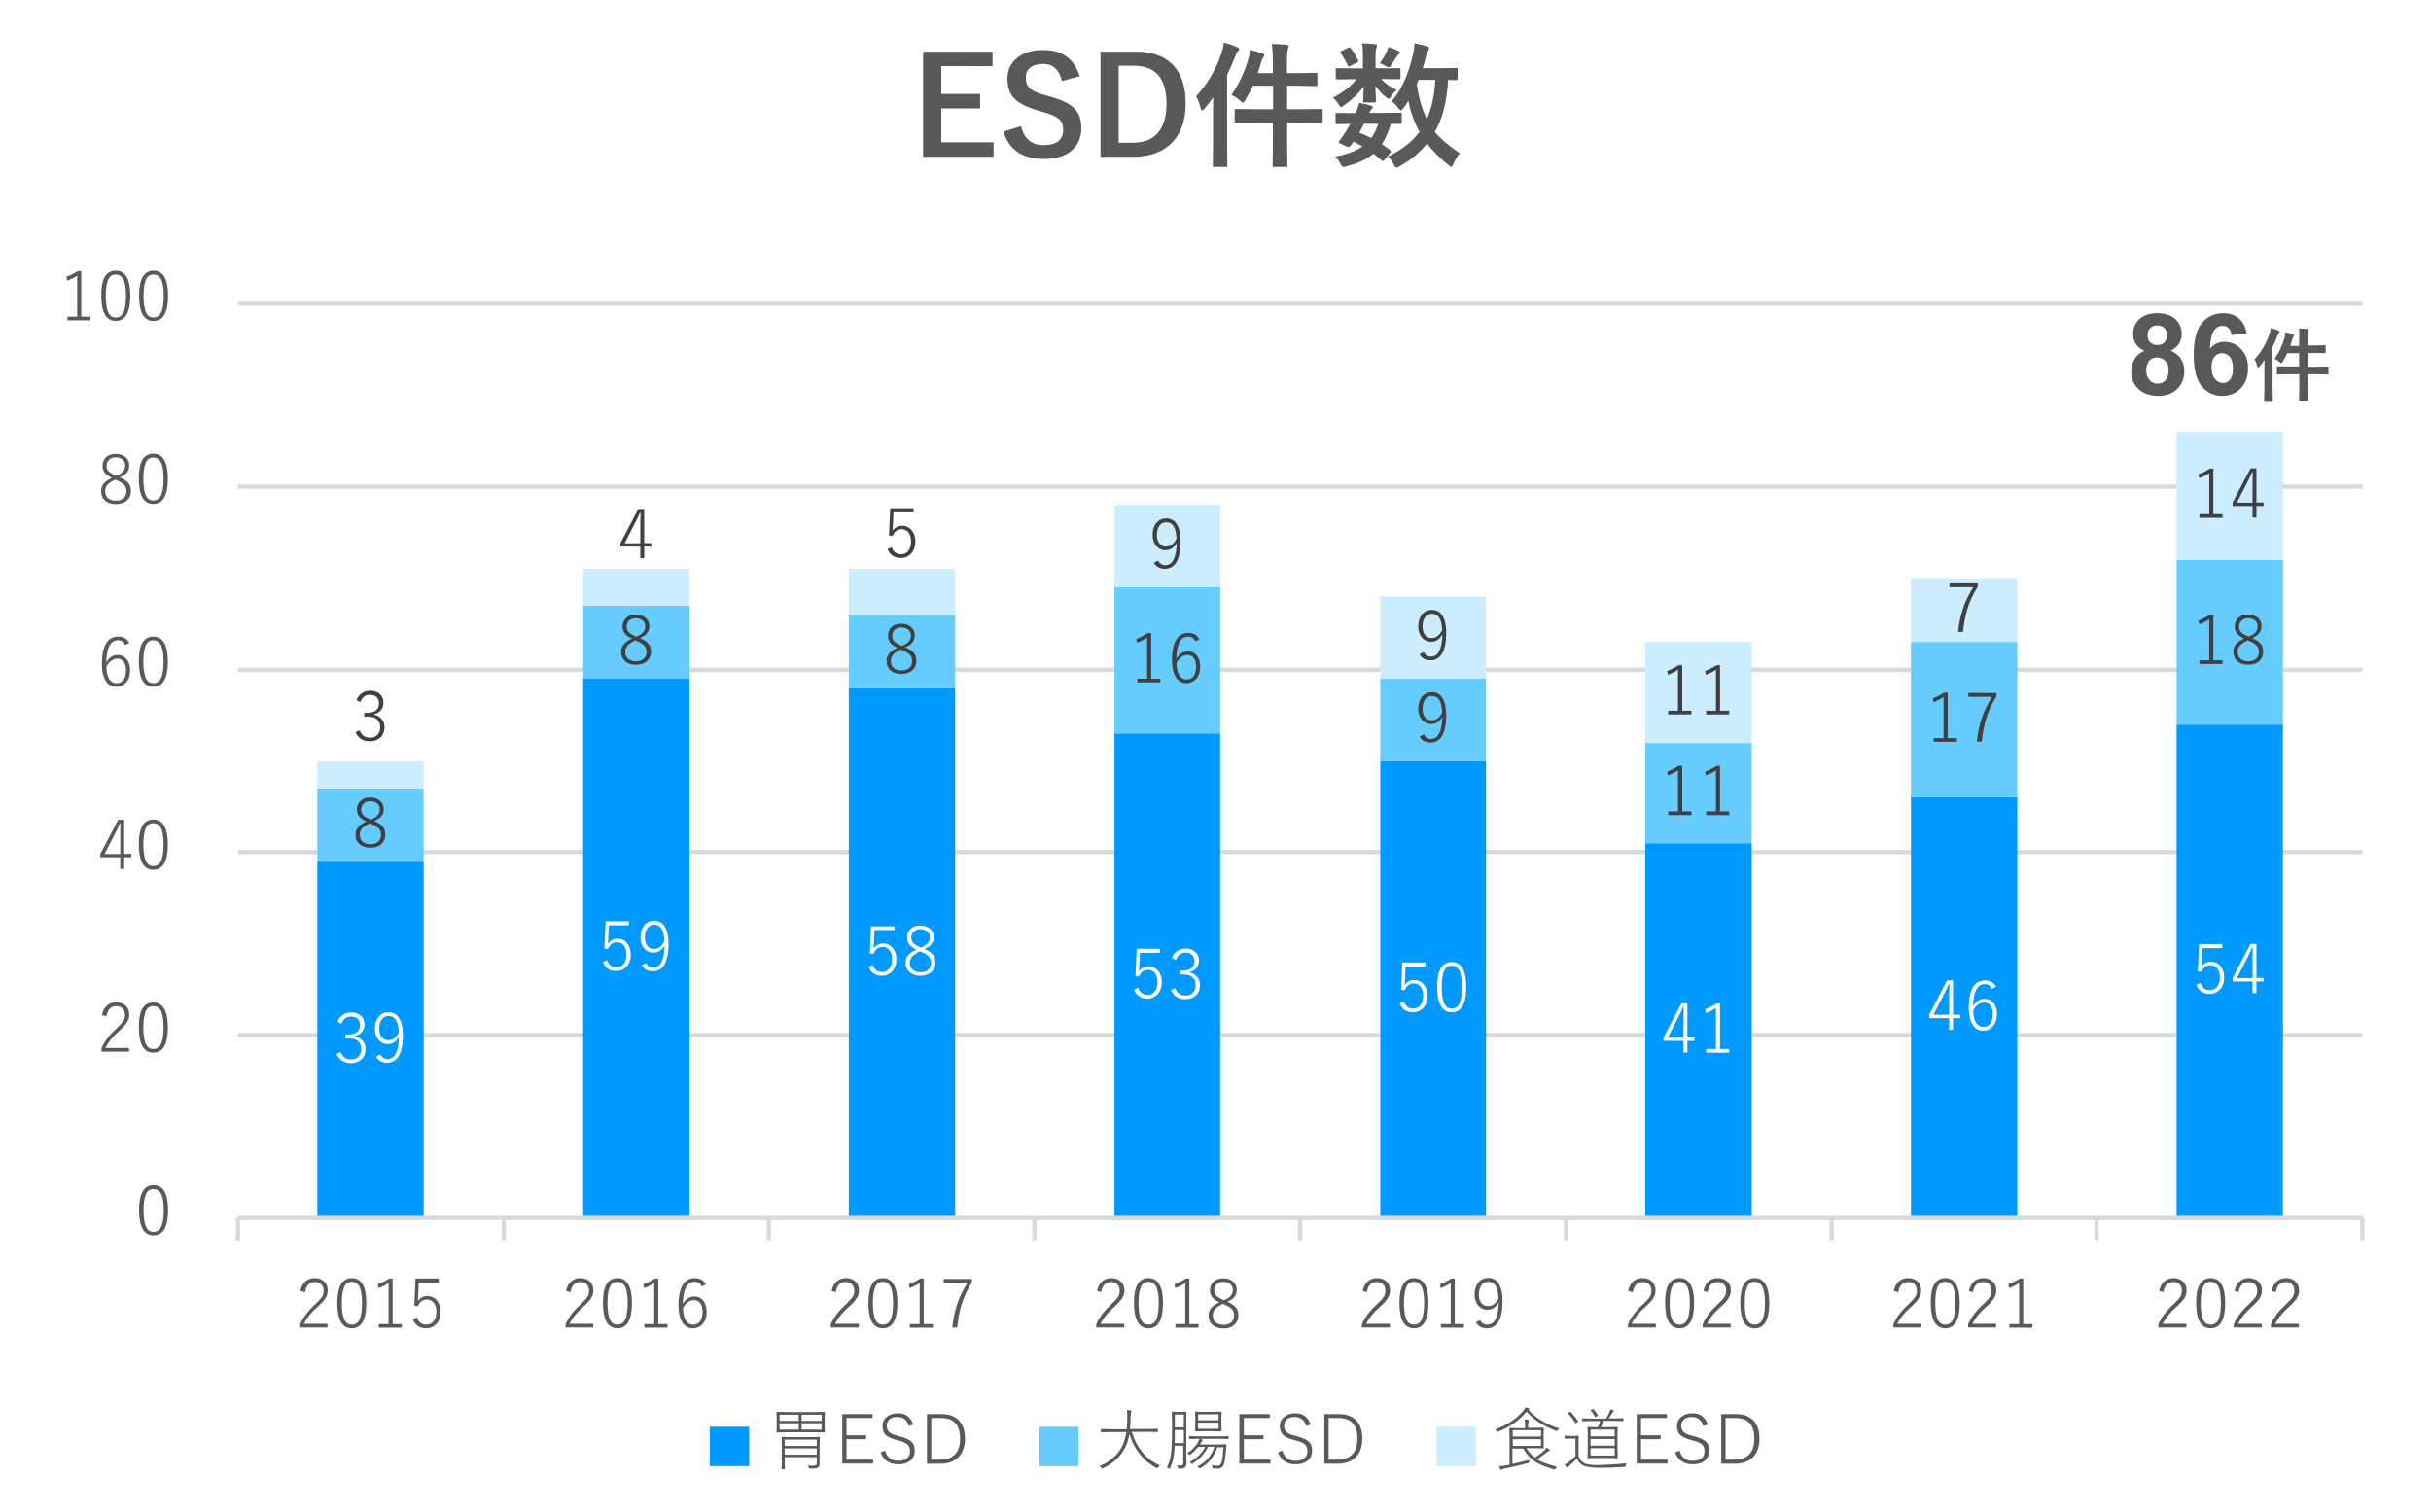 <?xml version="1.0" encoding="utf-8"?>
<!-- Generator: Adobe Illustrator 24.3.0, SVG Export Plug-In . SVG Version: 6.00 Build 0)  -->
<svg version="1.1" id="レイヤー_1" xmlns="http://www.w3.org/2000/svg" xmlns:xlink="http://www.w3.org/1999/xlink" x="0px"
	 y="0px" viewBox="0 0 1190.6 740.7" style="enable-background:new 0 0 1190.6 740.7;" xml:space="preserve">
<style type="text/css">
	.st0{fill:#FFFFFF;}
	.st1{fill:#D9D9D9;}
	.st2{fill:#0099FF;}
	.st3{fill:#66CCFF;}
	.st4{fill:#CCECFF;}
	.st5{fill:#404040;}
	.st6{fill:#595959;}
	.st7{fill-rule:evenodd;clip-rule:evenodd;fill:#0099FF;}
	.st8{fill-rule:evenodd;clip-rule:evenodd;fill:#66CCFF;}
	.st9{fill-rule:evenodd;clip-rule:evenodd;fill:#CCECFF;}
</style>
<g>
	<rect class="st0" width="1190.6" height="740.7"/>
	<g>
		<path class="st1" d="M1157,508H116.6v-2.1H1157V508z M1157,418.4H116.6v-2.1H1157V418.4z M1157,329.1H116.6V327H1157V329.1z
			 M1157,239.4H116.6v-2.1H1157V239.4z M1157,149.8H116.6v-2.1H1157V149.8z"/>
		<path class="st2" d="M155.4,422h52.1v174.6h-52.1V422L155.4,422z M285.6,332.3h52.1v264.2h-52.1V332.3L285.6,332.3z M415.7,337
			h52.1v259.6h-52.1V337L415.7,337z M545.8,359.2h51.8v237.4h-51.8V359.2L545.8,359.2z M676,372.8h51.8v223.7H676V372.8L676,372.8z
			 M805.8,413h52.1v183.6h-52.1V413L805.8,413z M935.9,390.4H988v206.2h-52.1V390.4L935.9,390.4z M1066,354.9h52.1v241.7H1066V354.9
			L1066,354.9z"/>
		<path class="st3" d="M155.4,386.1h52.1V422h-52.1V386.1L155.4,386.1z M285.6,296.5h52.1v35.9h-52.1V296.5L285.6,296.5z
			 M415.7,301.1h52.1V337h-52.1V301.1L415.7,301.1z M545.8,287.5h51.8v71.7h-51.8V287.5L545.8,287.5z M676,332.3h51.8v40.5H676
			V332.3L676,332.3z M805.8,363.9h52.1V413h-52.1V363.9L805.8,363.9z M935.9,314.4H988v76h-52.1V314.4L935.9,314.4z M1066,274.2
			h52.1v80.7H1066V274.2L1066,274.2z"/>
		<path class="st4" d="M155.4,372.8h52.1v13.3h-52.1V372.8L155.4,372.8z M285.6,278.6h52.1v17.9h-52.1V278.6L285.6,278.6z
			 M415.7,278.6h52.1v22.6h-52.1V278.6L415.7,278.6z M545.8,247.3h51.8v40.2h-51.8V247.3L545.8,247.3z M676,292.2h51.8v40.2H676
			V292.2L676,292.2z M805.8,314.4h52.1v49.5h-52.1V314.4L805.8,314.4z M935.9,283.2H988v31.2h-52.1V283.2L935.9,283.2z M1066,211.5
			h52.1v62.7H1066V211.5L1066,211.5z"/>
		<rect x="116.6" y="595.5" class="st1" width="1040.4" height="2.1"/>
		<path class="st1" d="M1158,607.5h-2.1v-11h2.1V607.5z M1027.9,607.5h-2.1v-11h2.1V607.5z M898.1,607.5H896v-11h2.1V607.5z
			 M768,607.5h-2.1v-11h2.1V607.5z M637.8,607.5h-2.1v-11h2.1V607.5z M507.7,607.5h-2.1v-11h2.1V607.5z M377.6,607.5h-2.1v-11h2.1
			V607.5z M247.8,607.5h-2.1v-11h2.1V607.5z M117.6,607.5h-2.1v-11h2.1V607.5z"/>
		<g>
			<path class="st0" d="M165.3,500.4c0.6-1.6,1.6-2.8,2.9-3.5c1.1-0.7,2.4-1,3.9-1c2,0,3.6,0.6,4.8,1.8c1.1,1.1,1.6,2.4,1.6,4
				c0,1.6-0.5,2.9-1.4,3.9c-0.8,0.9-1.8,1.4-3.2,1.8v0.2c1.7,0.4,3,1.2,3.9,2.4c0.8,1,1.2,2.3,1.2,3.8c0,2.2-0.7,4-2.2,5.2
				c-1.3,1.1-2.9,1.7-4.8,1.7c-3.5,0-5.9-1.5-7.2-4.5l2-0.9c0.6,1.4,1.3,2.3,2.3,2.9c0.8,0.5,1.8,0.7,3,0.7c1.5,0,2.8-0.5,3.6-1.6
				c0.8-0.9,1.2-2.1,1.2-3.5c0-1.8-0.6-3.1-1.7-4c-1-0.8-2.4-1.2-4.2-1.2h-1.9v-1.9h1.7c1.9,0,3.3-0.5,4.3-1.4
				c0.8-0.8,1.2-1.9,1.2-3.3c0-1.4-0.5-2.5-1.4-3.2c-0.8-0.6-1.8-0.9-3-0.9c-1.2,0-2.2,0.3-3,1c-0.8,0.6-1.3,1.5-1.7,2.6
				L165.3,500.4z"/>
			<path class="st0" d="M186.3,516.5c0.8,1.5,1.9,2.2,3.4,2.2c1.9,0,3.3-0.9,4.2-2.8c0.9-1.8,1.4-4.4,1.5-8.1
				c-1.3,2.4-3.1,3.6-5.5,3.6c-1.9,0-3.5-0.8-4.7-2.3c-1.1-1.4-1.6-3.1-1.6-5.2c0-2.6,0.7-4.6,2.1-6.2c1.2-1.3,2.7-1.9,4.5-1.9
				c2.4,0,4.2,1,5.4,3.1c1.1,1.9,1.7,4.6,1.7,8c0,9-2.6,13.6-7.7,13.6c-2.5,0-4.3-1-5.4-3L186.3,516.5z M195.3,505.7
				c-0.1-2.8-0.6-4.9-1.5-6.3c-0.8-1.2-2-1.8-3.5-1.8c-1.5,0-2.7,0.6-3.5,1.9c-0.7,1.1-1.1,2.6-1.1,4.4c0,1.8,0.5,3.3,1.4,4.3
				c0.8,0.9,1.8,1.3,3,1.3C192.3,509.6,194,508.3,195.3,505.7z"/>
		</g>
		<g>
			<path class="st0" d="M308,451.4v1.8h-9.8l-0.3,6.3c0,0.5-0.1,1.4-0.2,2.8c0.5-0.8,1.2-1.4,2.1-1.9c0.8-0.4,1.7-0.6,2.6-0.6
				c2,0,3.6,0.8,4.8,2.3c1.1,1.4,1.7,3.2,1.7,5.3c0,2.7-0.8,4.8-2.3,6.3c-1.3,1.2-2.8,1.9-4.7,1.9c-3.3,0-5.5-1.5-6.6-4.4l2-0.9
				c0.8,2.3,2.4,3.5,4.6,3.5c1.6,0,2.8-0.6,3.7-1.9c0.8-1.1,1.2-2.6,1.2-4.4c0-2-0.5-3.5-1.4-4.6c-0.8-0.9-1.9-1.4-3.2-1.4
				c-1.1,0-2,0.3-2.9,1c-0.7,0.6-1.2,1.4-1.6,2.3l-1.7-0.3l0.6-13.3H308z"/>
			<path class="st0" d="M316.4,471.7c0.8,1.5,1.9,2.2,3.4,2.2c1.9,0,3.3-0.9,4.2-2.8c0.9-1.8,1.4-4.4,1.5-8.1
				c-1.3,2.4-3.1,3.6-5.5,3.6c-1.9,0-3.5-0.8-4.7-2.3c-1.1-1.4-1.6-3.1-1.6-5.2c0-2.6,0.7-4.6,2.1-6.2c1.2-1.3,2.7-1.9,4.5-1.9
				c2.4,0,4.2,1,5.4,3.1c1.1,1.9,1.7,4.6,1.7,8c0,9-2.6,13.6-7.7,13.6c-2.5,0-4.3-1-5.4-3L316.4,471.7z M325.4,461
				c-0.1-2.8-0.6-4.9-1.5-6.3c-0.8-1.2-2-1.8-3.5-1.8c-1.5,0-2.7,0.6-3.5,1.9c-0.7,1.1-1.1,2.6-1.1,4.4c0,1.8,0.5,3.3,1.4,4.3
				c0.8,0.9,1.8,1.3,3,1.3C322.4,464.8,324.1,463.5,325.4,461z"/>
		</g>
		<g>
			<path class="st0" d="M438.1,453.7v1.8h-9.8l-0.3,6.3c0,0.5-0.1,1.4-0.2,2.8c0.5-0.8,1.2-1.4,2.1-1.9c0.8-0.4,1.7-0.6,2.6-0.6
				c2,0,3.6,0.8,4.8,2.3c1.1,1.4,1.7,3.2,1.7,5.3c0,2.7-0.8,4.8-2.3,6.3c-1.3,1.2-2.8,1.9-4.7,1.9c-3.3,0-5.5-1.5-6.6-4.4l2-0.9
				c0.8,2.3,2.4,3.5,4.6,3.5c1.6,0,2.8-0.6,3.7-1.9c0.8-1.1,1.2-2.6,1.2-4.4c0-2-0.5-3.5-1.4-4.6c-0.8-0.9-1.9-1.4-3.2-1.4
				c-1.1,0-2,0.3-2.9,1c-0.7,0.6-1.2,1.4-1.6,2.3L426,467l0.6-13.3H438.1z"/>
			<path class="st0" d="M452.7,464.8c2.1,0.9,3.6,2,4.4,3.1c0.7,0.9,1,2.1,1,3.5c0,2.2-0.8,3.8-2.3,5c-1.3,1-3,1.5-5,1.5
				c-2.3,0-4.1-0.6-5.5-1.9c-1.2-1.1-1.8-2.6-1.8-4.5c0-1.5,0.5-2.8,1.4-3.8c0.8-0.9,2.1-1.8,3.9-2.6c-1.8-0.9-3-1.8-3.7-2.8
				c-0.6-0.9-0.9-1.9-0.9-3.2c0-1.8,0.7-3.3,2-4.4c1.2-1,2.7-1.4,4.5-1.4c2.1,0,3.8,0.6,5,1.8c1.1,1,1.6,2.3,1.6,3.9
				c0,1.4-0.4,2.6-1.2,3.5C455.5,463.4,454.3,464.1,452.7,464.8z M450.6,465.9c-1.9,0.9-3.3,1.8-4,2.7c-0.6,0.8-1,1.8-1,2.9
				c0,1.6,0.5,2.8,1.6,3.6c0.9,0.7,2.1,1.1,3.6,1.1c1.8,0,3.1-0.5,4-1.4c0.8-0.8,1.2-1.9,1.2-3.3c0-1.3-0.4-2.3-1.2-3.1
				c-0.7-0.7-1.9-1.5-3.7-2.2L450.6,465.9z M451.1,464.1c1.7-0.7,2.9-1.5,3.5-2.4c0.5-0.7,0.8-1.6,0.8-2.6c0-1.3-0.5-2.3-1.4-3
				c-0.8-0.6-1.9-1-3.2-1c-1.4,0-2.6,0.4-3.4,1.3c-0.7,0.7-1.1,1.7-1.1,2.8c0,1.1,0.3,2,1,2.7c0.6,0.7,1.7,1.3,3.2,2L451.1,464.1z"
				/>
		</g>
		<g>
			<path class="st0" d="M568.1,464.9v1.8h-9.8L558,473c0,0.5-0.1,1.4-0.2,2.8c0.5-0.8,1.2-1.4,2.1-1.9c0.8-0.4,1.7-0.6,2.6-0.6
				c2,0,3.6,0.8,4.8,2.3c1.1,1.4,1.7,3.2,1.7,5.3c0,2.7-0.8,4.8-2.3,6.3c-1.3,1.2-2.8,1.9-4.7,1.9c-3.3,0-5.5-1.5-6.6-4.4l2-0.9
				c0.8,2.3,2.4,3.5,4.6,3.5c1.6,0,2.8-0.6,3.7-1.9c0.8-1.1,1.2-2.6,1.2-4.4c0-2-0.5-3.5-1.4-4.6c-0.8-0.9-1.9-1.4-3.2-1.4
				c-1.1,0-2,0.3-2.9,1c-0.7,0.6-1.2,1.4-1.6,2.3l-1.7-0.3l0.6-13.3H568.1z"/>
			<path class="st0" d="M574,469.1c0.6-1.6,1.6-2.8,2.9-3.5c1.1-0.7,2.4-1,3.9-1c2,0,3.6,0.6,4.8,1.8c1.1,1.1,1.6,2.4,1.6,4
				c0,1.6-0.5,2.9-1.4,3.9c-0.8,0.9-1.8,1.4-3.2,1.8v0.2c1.7,0.4,3,1.2,3.9,2.4c0.8,1,1.2,2.3,1.2,3.8c0,2.2-0.7,4-2.2,5.2
				c-1.3,1.1-2.9,1.7-4.8,1.7c-3.5,0-5.9-1.5-7.2-4.5l2-0.9c0.6,1.4,1.3,2.3,2.3,2.9c0.8,0.5,1.8,0.7,3,0.7c1.5,0,2.8-0.5,3.6-1.6
				c0.8-0.9,1.2-2.1,1.2-3.5c0-1.8-0.6-3.1-1.7-4c-1-0.8-2.4-1.2-4.2-1.2h-1.9v-1.9h1.7c1.9,0,3.3-0.5,4.3-1.4
				c0.8-0.8,1.2-1.9,1.2-3.3c0-1.4-0.5-2.5-1.4-3.2c-0.8-0.6-1.8-0.9-3-0.9c-1.2,0-2.2,0.3-3,1c-0.8,0.6-1.3,1.5-1.7,2.6L574,469.1z
				"/>
		</g>
		<g>
			<path class="st0" d="M698.2,471.6v1.8h-9.8l-0.3,6.3c0,0.5-0.1,1.4-0.2,2.8c0.5-0.8,1.2-1.4,2.1-1.9c0.8-0.4,1.7-0.6,2.6-0.6
				c2,0,3.6,0.8,4.8,2.3c1.1,1.4,1.7,3.2,1.7,5.3c0,2.7-0.8,4.8-2.3,6.3c-1.3,1.2-2.8,1.9-4.7,1.9c-3.3,0-5.5-1.5-6.6-4.4l2-0.9
				c0.8,2.3,2.4,3.5,4.6,3.5c1.6,0,2.8-0.6,3.7-1.9c0.8-1.1,1.2-2.6,1.2-4.4c0-2-0.5-3.5-1.4-4.6c-0.8-0.9-1.9-1.4-3.2-1.4
				c-1.1,0-2,0.3-2.9,1c-0.7,0.6-1.2,1.4-1.6,2.3l-1.7-0.3l0.6-13.3H698.2z"/>
			<path class="st0" d="M711,471.2c4.7,0,7.1,4.1,7.1,12.2c0,8.3-2.4,12.4-7.1,12.4c-4.7,0-7.1-4.1-7.1-12.4
				C703.8,475.3,706.2,471.2,711,471.2z M711,473c-1.8,0-3.1,0.9-3.8,2.7c-0.7,1.7-1.1,4.2-1.1,7.7c0,4,0.5,6.8,1.4,8.5
				c0.8,1.4,1.9,2.1,3.5,2.1c1.8,0,3.1-0.9,3.9-2.8c0.7-1.7,1.1-4.3,1.1-7.8c0-3.9-0.5-6.7-1.4-8.3C713.7,473.7,712.5,473,711,473z"
				/>
		</g>
		<g>
			<path class="st0" d="M826.4,491.4v16.7h3.5v1.7h-3.5v5.7h-1.9v-5.7h-9.8v-1.6l8.8-16.8H826.4z M824.5,508.1v-9.9
				c0-0.7,0-2.3,0.1-5h-0.3c-0.7,1.6-1.4,3.2-2.2,4.7l-5.3,10.3H824.5z"/>
			<path class="st0" d="M842.4,491.4v22.4h4.5v1.8h-11.3v-1.8h4.8v-20.1c-1.4,1-3,1.8-4.9,2.5l-0.4-1.9c1.8-0.6,3.7-1.6,5.6-2.8
				H842.4z"/>
		</g>
		<g>
			<path class="st0" d="M956.5,480.3v16.7h3.5v1.7h-3.5v5.7h-1.9v-5.7h-9.8V497l8.8-16.8H956.5z M954.6,496.9V487c0-0.7,0-2.3,0.1-5
				h-0.3c-0.7,1.6-1.4,3.2-2.2,4.7l-5.3,10.3H954.6z"/>
			<path class="st0" d="M977.6,483.3l-2,1c-0.7-1.5-1.8-2.3-3.5-2.3c-3.7,0-5.6,3.6-5.8,10.8c1.5-2.4,3.4-3.6,5.6-3.6
				c1.9,0,3.5,0.8,4.6,2.3c1,1.4,1.5,3.1,1.5,5.2c0,2.7-0.7,4.7-2.2,6.2c-1.2,1.3-2.7,1.9-4.5,1.9c-2.3,0-4.1-1-5.3-3.1
				c-1.2-1.9-1.8-4.6-1.8-8c0-4.9,0.8-8.4,2.4-10.7c1.3-1.9,3.2-2.8,5.5-2.8C974.6,480.2,976.4,481.2,977.6,483.3z M966.4,494.9
				c0,2.9,0.6,5,1.6,6.4c0.9,1.1,2,1.7,3.4,1.7c1.5,0,2.7-0.6,3.5-1.8c0.7-1.1,1.1-2.6,1.1-4.5c0-1.9-0.4-3.3-1.3-4.4
				c-0.8-0.9-1.7-1.3-3-1.3C969.6,491,967.8,492.3,966.4,494.9z"/>
		</g>
		<g>
			<path class="st0" d="M1088.4,462.6v1.8h-9.8l-0.3,6.3c0,0.5-0.1,1.4-0.2,2.8c0.5-0.8,1.2-1.4,2.1-1.9c0.8-0.4,1.7-0.6,2.6-0.6
				c2,0,3.6,0.8,4.8,2.3c1.1,1.4,1.7,3.2,1.7,5.3c0,2.7-0.8,4.8-2.3,6.3c-1.3,1.2-2.8,1.9-4.7,1.9c-3.3,0-5.5-1.5-6.6-4.4l2-0.9
				c0.8,2.3,2.4,3.5,4.6,3.5c1.6,0,2.8-0.6,3.7-1.9c0.8-1.1,1.2-2.6,1.2-4.4c0-2-0.5-3.5-1.4-4.6c-0.8-0.9-1.9-1.4-3.2-1.4
				c-1.1,0-2,0.3-2.9,1c-0.7,0.6-1.2,1.4-1.6,2.3l-1.7-0.3l0.6-13.3H1088.4z"/>
			<path class="st0" d="M1105.1,462.3V479h3.5v1.7h-3.5v5.7h-1.9v-5.7h-9.8v-1.6l8.8-16.8H1105.1z M1103.2,479v-9.9
				c0-0.7,0-2.3,0.1-5h-0.3c-0.7,1.6-1.4,3.2-2.2,4.7l-5.3,10.3H1103.2z"/>
		</g>
		<g>
			<path class="st5" d="M183.3,402.1c2.1,0.9,3.6,2,4.4,3.1c0.7,0.9,1,2.1,1,3.5c0,2.2-0.8,3.8-2.3,5c-1.3,1-3,1.5-5,1.5
				c-2.3,0-4.1-0.6-5.5-1.9c-1.2-1.1-1.8-2.6-1.8-4.5c0-1.5,0.5-2.8,1.4-3.8c0.8-0.9,2.1-1.8,3.9-2.6c-1.8-0.9-3-1.8-3.7-2.8
				c-0.6-0.9-0.9-1.9-0.9-3.2c0-1.8,0.7-3.3,2-4.4c1.2-1,2.7-1.4,4.5-1.4c2.1,0,3.8,0.6,5,1.8c1.1,1,1.6,2.3,1.6,3.9
				c0,1.4-0.4,2.6-1.2,3.5C186.1,400.6,184.9,401.4,183.3,402.1z M181.2,403.2c-1.9,0.9-3.3,1.8-4,2.7c-0.6,0.8-1,1.8-1,2.9
				c0,1.6,0.5,2.8,1.6,3.6c0.9,0.7,2.1,1.1,3.6,1.1c1.8,0,3.1-0.5,4-1.4c0.8-0.8,1.2-1.9,1.2-3.3c0-1.3-0.4-2.3-1.2-3.1
				c-0.7-0.7-1.9-1.5-3.7-2.2L181.2,403.2z M181.7,401.4c1.7-0.7,2.9-1.5,3.5-2.4c0.5-0.7,0.8-1.6,0.8-2.6c0-1.3-0.5-2.3-1.4-3
				c-0.8-0.6-1.9-1-3.2-1c-1.4,0-2.6,0.4-3.4,1.3c-0.7,0.7-1.1,1.7-1.1,2.8c0,1.1,0.3,2,1,2.7c0.6,0.7,1.7,1.3,3.2,2L181.7,401.4z"
				/>
		</g>
		<g>
			<path class="st5" d="M313.4,312.5c2.1,0.9,3.6,2,4.4,3.1c0.7,0.9,1,2.1,1,3.5c0,2.2-0.8,3.8-2.3,5c-1.3,1-3,1.5-5,1.5
				c-2.3,0-4.1-0.6-5.5-1.9c-1.2-1.1-1.8-2.6-1.8-4.5c0-1.5,0.5-2.8,1.4-3.8c0.8-0.9,2.1-1.8,3.9-2.6c-1.8-0.9-3-1.8-3.7-2.8
				c-0.6-0.9-0.9-1.9-0.9-3.2c0-1.8,0.7-3.3,2-4.4c1.2-1,2.7-1.4,4.5-1.4c2.1,0,3.8,0.6,5,1.8c1.1,1,1.6,2.3,1.6,3.9
				c0,1.4-0.4,2.6-1.2,3.5C316.2,311.1,315,311.8,313.4,312.5z M311.2,313.6c-1.9,0.9-3.3,1.8-4,2.7c-0.6,0.8-1,1.8-1,2.9
				c0,1.6,0.5,2.8,1.6,3.6c0.9,0.7,2.1,1.1,3.6,1.1c1.8,0,3.1-0.5,4-1.4c0.8-0.8,1.2-1.9,1.2-3.3c0-1.3-0.4-2.3-1.2-3.1
				c-0.7-0.7-1.9-1.5-3.7-2.2L311.2,313.6z M311.7,311.8c1.7-0.7,2.9-1.5,3.5-2.4c0.5-0.7,0.8-1.6,0.8-2.6c0-1.3-0.5-2.3-1.4-3
				c-0.8-0.6-1.9-1-3.2-1c-1.4,0-2.6,0.4-3.4,1.3c-0.7,0.7-1.1,1.7-1.1,2.8c0,1.1,0.3,2,1,2.7c0.6,0.7,1.7,1.3,3.2,2L311.7,311.8z"
				/>
		</g>
		<g>
			<path class="st5" d="M443.4,317c2.1,0.9,3.6,2,4.4,3.1c0.7,0.9,1,2.1,1,3.5c0,2.2-0.8,3.8-2.3,5c-1.3,1-3,1.5-5,1.5
				c-2.3,0-4.1-0.6-5.5-1.9c-1.2-1.1-1.8-2.6-1.8-4.5c0-1.5,0.5-2.8,1.4-3.8c0.8-0.9,2.1-1.8,3.9-2.6c-1.8-0.9-3-1.8-3.7-2.8
				c-0.6-0.9-0.9-1.9-0.9-3.2c0-1.8,0.7-3.3,2-4.4c1.2-1,2.7-1.4,4.5-1.4c2.1,0,3.8,0.6,5,1.8c1.1,1,1.6,2.3,1.6,3.9
				c0,1.4-0.4,2.6-1.2,3.5C446.2,315.6,445.1,316.3,443.4,317z M441.3,318.1c-1.9,0.9-3.3,1.8-4,2.7c-0.6,0.8-1,1.8-1,2.9
				c0,1.6,0.5,2.8,1.6,3.6c0.9,0.7,2.1,1.1,3.6,1.1c1.8,0,3.1-0.5,4-1.4c0.8-0.8,1.2-1.9,1.2-3.3c0-1.3-0.4-2.3-1.2-3.1
				c-0.7-0.7-1.9-1.5-3.7-2.2L441.3,318.1z M441.8,316.3c1.7-0.7,2.9-1.5,3.5-2.4c0.5-0.7,0.8-1.6,0.8-2.6c0-1.3-0.5-2.3-1.4-3
				c-0.8-0.6-1.9-1-3.2-1c-1.4,0-2.6,0.4-3.4,1.3c-0.7,0.7-1.1,1.7-1.1,2.8c0,1.1,0.3,2,1,2.7c0.6,0.7,1.7,1.3,3.2,2L441.8,316.3z"
				/>
		</g>
		<g>
			<path class="st5" d="M563.8,310v22.4h4.5v1.8h-11.3v-1.8h4.8v-20.1c-1.4,1-3,1.8-4.9,2.5l-0.4-1.9c1.8-0.6,3.7-1.6,5.6-2.8H563.8
				z"/>
			<path class="st5" d="M587.4,313.1l-2,1c-0.7-1.5-1.8-2.3-3.5-2.3c-3.7,0-5.6,3.6-5.8,10.8c1.5-2.4,3.4-3.6,5.6-3.6
				c1.9,0,3.5,0.8,4.6,2.3c1,1.4,1.5,3.1,1.5,5.2c0,2.7-0.7,4.7-2.2,6.2c-1.2,1.3-2.7,1.9-4.5,1.9c-2.3,0-4.1-1-5.3-3.1
				c-1.2-1.9-1.8-4.6-1.8-8c0-4.9,0.8-8.4,2.4-10.7c1.3-1.9,3.2-2.8,5.5-2.8C584.5,310,586.3,311,587.4,313.1z M576.2,324.7
				c0,2.9,0.6,5,1.6,6.4c0.9,1.1,2,1.7,3.4,1.7c1.5,0,2.7-0.6,3.5-1.8c0.7-1.1,1.1-2.6,1.1-4.5c0-1.9-0.4-3.3-1.3-4.4
				c-0.8-0.9-1.7-1.3-3-1.3C579.4,320.8,577.6,322.1,576.2,324.7z"/>
		</g>
		<g>
			<path class="st5" d="M697.3,359.7c0.8,1.5,1.9,2.2,3.4,2.2c1.9,0,3.3-0.9,4.2-2.8c0.9-1.8,1.4-4.4,1.5-8.1
				c-1.3,2.4-3.1,3.6-5.5,3.6c-1.9,0-3.5-0.8-4.7-2.3c-1.1-1.4-1.6-3.1-1.6-5.2c0-2.6,0.7-4.6,2.1-6.2c1.2-1.3,2.7-1.9,4.5-1.9
				c2.4,0,4.2,1,5.4,3.1c1.1,1.9,1.7,4.6,1.7,8c0,9-2.6,13.6-7.7,13.6c-2.5,0-4.3-1-5.4-3L697.3,359.7z M706.3,349
				c-0.1-2.8-0.6-4.9-1.5-6.3c-0.8-1.2-2-1.8-3.5-1.8c-1.5,0-2.7,0.6-3.5,1.9c-0.7,1.1-1.1,2.6-1.1,4.4c0,1.8,0.5,3.3,1.4,4.3
				c0.8,0.9,1.8,1.3,3,1.3C703.3,352.8,705,351.5,706.3,349z"/>
		</g>
		<g>
			<path class="st5" d="M823.9,375v22.4h4.5v1.8H817v-1.8h4.8v-20.1c-1.4,1-3,1.8-4.9,2.5l-0.4-1.9c1.8-0.6,3.7-1.6,5.6-2.8H823.9z"
				/>
			<path class="st5" d="M842.4,375v22.4h4.5v1.8h-11.3v-1.8h4.8v-20.1c-1.4,1-3,1.8-4.9,2.5l-0.4-1.9c1.8-0.6,3.7-1.6,5.6-2.8H842.4
				z"/>
		</g>
		<g>
			<path class="st5" d="M953.9,339.1v22.4h4.5v1.8h-11.3v-1.8h4.8v-20.1c-1.4,1-3,1.8-4.9,2.5l-0.4-1.9c1.8-0.6,3.7-1.6,5.6-2.8
				H953.9z"/>
			<path class="st5" d="M977.8,339.4v1.7c-2.3,3.6-4,7.3-5.1,11c-1,3.3-1.7,7-2.1,11.1h-2.4c0.4-4.5,1.4-8.7,2.7-12.4
				c1.1-3.1,2.7-6.2,4.7-9.5H964v-1.9H977.8z"/>
		</g>
		<g>
			<path class="st5" d="M1084,301v22.4h4.5v1.8h-11.3v-1.8h4.8v-20.1c-1.4,1-3,1.8-4.9,2.5l-0.4-1.9c1.8-0.6,3.7-1.6,5.6-2.8H1084z"
				/>
			<path class="st5" d="M1103,312.5c2.1,0.9,3.6,2,4.4,3.1c0.7,0.9,1,2.1,1,3.5c0,2.2-0.8,3.8-2.3,5c-1.3,1-3,1.5-5,1.5
				c-2.3,0-4.1-0.6-5.5-1.9c-1.2-1.1-1.8-2.6-1.8-4.5c0-1.5,0.5-2.8,1.4-3.8c0.8-0.9,2.1-1.8,3.9-2.6c-1.8-0.9-3-1.8-3.7-2.8
				c-0.6-0.9-0.9-1.9-0.9-3.2c0-1.8,0.7-3.3,2-4.4c1.2-1,2.7-1.4,4.5-1.4c2.1,0,3.8,0.6,5,1.8c1.1,1,1.6,2.3,1.6,3.9
				c0,1.4-0.4,2.6-1.2,3.5C1105.8,311.1,1104.6,311.8,1103,312.5z M1100.9,313.6c-1.9,0.9-3.3,1.8-4,2.7c-0.6,0.8-1,1.8-1,2.9
				c0,1.6,0.5,2.8,1.6,3.6c0.9,0.7,2.1,1.1,3.6,1.1c1.8,0,3.1-0.5,4-1.4c0.8-0.8,1.2-1.9,1.2-3.3c0-1.3-0.4-2.3-1.2-3.1
				c-0.7-0.7-1.9-1.5-3.7-2.2L1100.9,313.6z M1101.4,311.8c1.7-0.7,2.9-1.5,3.5-2.4c0.5-0.7,0.8-1.6,0.8-2.6c0-1.3-0.5-2.3-1.4-3
				c-0.8-0.6-1.9-1-3.2-1c-1.4,0-2.6,0.4-3.4,1.3c-0.7,0.7-1.1,1.7-1.1,2.8c0,1.1,0.3,2,1,2.7c0.6,0.7,1.7,1.3,3.2,2L1101.4,311.8z"
				/>
		</g>
		<g>
			<path class="st5" d="M174.6,342.9c0.6-1.6,1.6-2.8,2.9-3.6c1.1-0.7,2.4-1,3.9-1c2,0,3.6,0.6,4.8,1.8c1.1,1.1,1.6,2.4,1.6,4
				c0,1.6-0.5,2.9-1.4,3.9c-0.8,0.9-1.8,1.4-3.2,1.8v0.2c1.7,0.4,3,1.2,3.9,2.4c0.8,1,1.2,2.3,1.2,3.8c0,2.2-0.7,4-2.2,5.2
				c-1.3,1.1-2.9,1.7-4.8,1.7c-3.5,0-5.9-1.5-7.2-4.5l2-0.9c0.6,1.4,1.3,2.3,2.3,2.9c0.8,0.5,1.8,0.7,3,0.7c1.5,0,2.8-0.5,3.6-1.6
				c0.8-0.9,1.2-2.1,1.2-3.5c0-1.8-0.6-3.1-1.7-4c-1-0.8-2.4-1.2-4.2-1.2h-1.9v-1.9h1.7c1.9,0,3.3-0.5,4.3-1.4
				c0.8-0.8,1.2-1.9,1.2-3.3c0-1.4-0.5-2.5-1.4-3.2c-0.8-0.6-1.8-0.9-3-0.9c-1.2,0-2.2,0.3-3,1c-0.8,0.6-1.3,1.5-1.7,2.6
				L174.6,342.9z"/>
		</g>
		<g>
			<path class="st5" d="M315.5,249.3V266h3.5v1.7h-3.5v5.7h-1.9v-5.7h-9.8v-1.6l8.8-16.8H315.5z M313.6,266v-9.9c0-0.7,0-2.3,0.1-5
				h-0.3c-0.7,1.6-1.4,3.2-2.2,4.7l-5.3,10.3H313.6z"/>
		</g>
		<g>
			<path class="st5" d="M447.4,249.1v1.8h-9.8l-0.3,6.3c0,0.5-0.1,1.4-0.2,2.8c0.5-0.8,1.2-1.4,2.1-1.9c0.8-0.4,1.7-0.6,2.6-0.6
				c2,0,3.6,0.8,4.8,2.3c1.1,1.4,1.7,3.2,1.7,5.3c0,2.7-0.8,4.8-2.3,6.3c-1.3,1.2-2.8,1.9-4.7,1.9c-3.3,0-5.5-1.5-6.6-4.4l2-0.9
				c0.8,2.3,2.4,3.5,4.6,3.5c1.6,0,2.8-0.6,3.7-1.9c0.8-1.1,1.2-2.6,1.2-4.4c0-2-0.5-3.5-1.4-4.6c-0.8-0.9-1.9-1.4-3.2-1.4
				c-1.1,0-2,0.3-2.9,1c-0.7,0.6-1.2,1.4-1.6,2.3l-1.7-0.3l0.6-13.3H447.4z"/>
		</g>
		<g>
			<path class="st5" d="M567.2,274.6c0.8,1.5,1.9,2.2,3.4,2.2c1.9,0,3.3-0.9,4.2-2.8c0.9-1.8,1.4-4.4,1.5-8.1
				c-1.3,2.4-3.1,3.6-5.5,3.6c-1.9,0-3.5-0.8-4.7-2.3c-1.1-1.4-1.6-3.1-1.6-5.2c0-2.6,0.7-4.6,2.1-6.2c1.2-1.3,2.7-1.9,4.5-1.9
				c2.4,0,4.2,1,5.4,3.1c1.1,1.9,1.7,4.6,1.7,8c0,9-2.6,13.6-7.7,13.6c-2.5,0-4.3-1-5.4-3L567.2,274.6z M576.2,263.9
				c-0.1-2.8-0.6-4.9-1.5-6.3c-0.8-1.2-2-1.8-3.5-1.8c-1.5,0-2.7,0.6-3.5,1.9c-0.7,1.1-1.1,2.6-1.1,4.4c0,1.8,0.5,3.3,1.4,4.3
				c0.8,0.9,1.8,1.3,3,1.3C573.2,267.7,574.9,266.4,576.2,263.9z"/>
		</g>
		<g>
			<path class="st5" d="M697.3,319.4c0.8,1.5,1.9,2.2,3.4,2.2c1.9,0,3.3-0.9,4.2-2.8c0.9-1.8,1.4-4.4,1.5-8.1
				c-1.3,2.4-3.1,3.6-5.5,3.6c-1.9,0-3.5-0.8-4.7-2.3c-1.1-1.4-1.6-3.1-1.6-5.2c0-2.6,0.7-4.6,2.1-6.2c1.2-1.3,2.7-1.9,4.5-1.9
				c2.4,0,4.2,1,5.4,3.1c1.1,1.9,1.7,4.6,1.7,8c0,9-2.6,13.6-7.7,13.6c-2.5,0-4.3-1-5.4-3L697.3,319.4z M706.3,308.7
				c-0.1-2.8-0.6-4.9-1.5-6.3c-0.8-1.2-2-1.8-3.5-1.8c-1.5,0-2.7,0.6-3.5,1.9c-0.7,1.1-1.1,2.6-1.1,4.4c0,1.8,0.5,3.3,1.4,4.3
				c0.8,0.9,1.8,1.3,3,1.3C703.3,312.5,705,311.2,706.3,308.7z"/>
		</g>
		<g>
			<path class="st5" d="M823.9,325.7v22.4h4.5v1.8H817v-1.8h4.8v-20.1c-1.4,1-3,1.8-4.9,2.5l-0.4-1.9c1.8-0.6,3.7-1.6,5.6-2.8H823.9
				z"/>
			<path class="st5" d="M842.4,325.7v22.4h4.5v1.8h-11.3v-1.8h4.8v-20.1c-1.4,1-3,1.8-4.9,2.5l-0.4-1.9c1.8-0.6,3.7-1.6,5.6-2.8
				H842.4z"/>
		</g>
		<g>
			<path class="st5" d="M968.6,285.7v1.7c-2.3,3.6-4,7.3-5.1,11c-1,3.3-1.7,7-2.1,11.1H959c0.4-4.5,1.4-8.7,2.7-12.4
				c1.1-3.1,2.7-6.2,4.7-9.5h-11.6v-1.9H968.6z"/>
		</g>
		<g>
			<path class="st5" d="M1084,229.4v22.4h4.5v1.8h-11.3v-1.8h4.8v-20.1c-1.4,1-3,1.8-4.9,2.5l-0.4-1.9c1.8-0.6,3.7-1.6,5.6-2.8H1084
				z"/>
			<path class="st5" d="M1105.1,229.4v16.7h3.5v1.7h-3.5v5.7h-1.9v-5.7h-9.8v-1.6l8.8-16.8H1105.1z M1103.2,246.1v-9.9
				c0-0.7,0-2.3,0.1-5h-0.3c-0.7,1.6-1.4,3.2-2.2,4.7l-5.3,10.3H1103.2z"/>
		</g>
		<g>
			<path class="st6" d="M75.2,580.5c4.7,0,7.1,4.1,7.1,12.2c0,8.3-2.4,12.4-7.1,12.4c-4.7,0-7.1-4.1-7.1-12.4
				C68.1,584.6,70.5,580.5,75.2,580.5z M75.2,582.4c-1.8,0-3.1,0.9-3.8,2.7c-0.7,1.7-1.1,4.2-1.1,7.7c0,4,0.5,6.8,1.4,8.5
				c0.8,1.4,1.9,2.1,3.5,2.1c1.8,0,3.1-0.9,3.9-2.8c0.7-1.7,1.1-4.3,1.1-7.8c0-3.9-0.5-6.7-1.4-8.3
				C77.9,583.1,76.8,582.4,75.2,582.4z"/>
		</g>
		<g>
			<path class="st6" d="M49.9,497.2c0.4-2.2,1.4-3.8,2.7-4.9c1.2-0.9,2.6-1.4,4.3-1.4c2,0,3.6,0.6,4.8,1.8c1.1,1.1,1.6,2.5,1.6,4.3
				c0,1.4-0.4,2.7-1.2,3.9c-0.7,1.1-2,2.5-3.9,4.2c-3.1,2.7-5.3,5.5-6.6,8.2h11.6v1.8H49.7v-1.6c1.4-3.3,3.8-6.5,7.2-9.6
				c1.8-1.7,3-3,3.6-4c0.5-0.8,0.7-1.8,0.7-2.8c0-1.4-0.4-2.5-1.3-3.3c-0.8-0.7-1.7-1-2.9-1c-2.7,0-4.4,1.7-4.9,5L49.9,497.2z"/>
			<path class="st6" d="M75.1,491c4.7,0,7.1,4.1,7.1,12.2c0,8.3-2.4,12.4-7.1,12.4c-4.7,0-7.1-4.1-7.1-12.4
				C67.9,495,70.3,491,75.1,491z M75.1,492.8c-1.8,0-3.1,0.9-3.8,2.7c-0.7,1.7-1.1,4.2-1.1,7.7c0,4,0.5,6.8,1.4,8.5
				c0.8,1.4,1.9,2.1,3.5,2.1c1.8,0,3.1-0.9,3.9-2.8c0.7-1.7,1.1-4.3,1.1-7.8c0-3.9-0.5-6.7-1.4-8.3
				C77.8,493.5,76.6,492.8,75.1,492.8z"/>
		</g>
		<g>
			<path class="st6" d="M60.8,401.5v16.7h3.5v1.7h-3.5v5.7h-1.9v-5.7h-9.8v-1.6l8.8-16.8H60.8z M58.9,418.2v-9.9c0-0.7,0-2.3,0.1-5
				h-0.3c-0.7,1.6-1.4,3.2-2.2,4.7l-5.3,10.3H58.9z"/>
			<path class="st6" d="M75.1,401.4c4.7,0,7.1,4.1,7.1,12.2c0,8.3-2.4,12.4-7.1,12.4c-4.7,0-7.1-4.1-7.1-12.4
				C67.9,405.5,70.3,401.4,75.1,401.4z M75.1,403.2c-1.8,0-3.1,0.9-3.8,2.7c-0.7,1.7-1.1,4.2-1.1,7.7c0,4,0.5,6.8,1.4,8.5
				c0.8,1.4,1.9,2.1,3.5,2.1c1.8,0,3.1-0.9,3.9-2.8c0.7-1.7,1.1-4.3,1.1-7.8c0-3.9-0.5-6.7-1.4-8.3
				C77.8,403.9,76.6,403.2,75.1,403.2z"/>
		</g>
		<g>
			<path class="st6" d="M63.3,314.9l-2,1c-0.7-1.5-1.8-2.3-3.5-2.3c-3.7,0-5.6,3.6-5.8,10.8c1.5-2.4,3.4-3.6,5.6-3.6
				c1.9,0,3.5,0.8,4.6,2.3c1,1.4,1.5,3.1,1.5,5.2c0,2.7-0.7,4.7-2.2,6.2c-1.2,1.3-2.7,1.9-4.5,1.9c-2.3,0-4.1-1-5.3-3.1
				c-1.2-1.9-1.8-4.6-1.8-8c0-4.9,0.8-8.4,2.4-10.7c1.3-1.9,3.2-2.8,5.5-2.8C60.4,311.8,62.2,312.8,63.3,314.9z M52.1,326.5
				c0,2.9,0.6,5,1.6,6.4c0.9,1.1,2,1.7,3.4,1.7c1.5,0,2.7-0.6,3.5-1.8c0.7-1.1,1.1-2.6,1.1-4.5c0-1.9-0.4-3.3-1.3-4.4
				c-0.8-0.9-1.7-1.3-3-1.3C55.3,322.7,53.6,323.9,52.1,326.5z"/>
			<path class="st6" d="M75.1,311.8c4.7,0,7.1,4.1,7.1,12.2c0,8.3-2.4,12.4-7.1,12.4c-4.7,0-7.1-4.1-7.1-12.4
				C67.9,315.9,70.3,311.8,75.1,311.8z M75.1,313.6c-1.8,0-3.1,0.9-3.8,2.7c-0.7,1.7-1.1,4.2-1.1,7.7c0,4,0.5,6.8,1.4,8.5
				c0.8,1.4,1.9,2.1,3.5,2.1c1.8,0,3.1-0.9,3.9-2.8c0.7-1.7,1.1-4.3,1.1-7.8c0-3.9-0.5-6.7-1.4-8.3
				C77.8,314.3,76.6,313.6,75.1,313.6z"/>
		</g>
		<g>
			<path class="st6" d="M58.7,233.8c2.1,0.9,3.6,2,4.4,3.1c0.7,0.9,1,2.1,1,3.5c0,2.2-0.8,3.8-2.3,5c-1.3,1-3,1.5-5,1.5
				c-2.3,0-4.1-0.6-5.5-1.9c-1.2-1.1-1.8-2.6-1.8-4.5c0-1.5,0.5-2.8,1.4-3.8c0.8-0.9,2.1-1.8,3.9-2.6c-1.8-0.9-3-1.8-3.7-2.8
				c-0.6-0.9-0.9-1.9-0.9-3.2c0-1.8,0.7-3.3,2-4.4c1.2-1,2.7-1.4,4.5-1.4c2.1,0,3.8,0.6,5,1.8c1.1,1,1.6,2.3,1.6,3.9
				c0,1.4-0.4,2.6-1.2,3.5C61.5,232.3,60.3,233.1,58.7,233.8z M56.5,234.9c-1.9,0.9-3.3,1.8-4,2.7c-0.6,0.8-1,1.8-1,2.9
				c0,1.6,0.5,2.8,1.6,3.6c0.9,0.7,2.1,1.1,3.6,1.1c1.8,0,3.1-0.5,4-1.4c0.8-0.8,1.2-1.9,1.2-3.3c0-1.3-0.4-2.3-1.2-3.1
				c-0.7-0.7-1.9-1.5-3.7-2.2L56.5,234.9z M57,233c1.7-0.7,2.9-1.5,3.5-2.4c0.5-0.7,0.8-1.6,0.8-2.6c0-1.3-0.5-2.3-1.4-3
				c-0.8-0.6-1.9-1-3.2-1c-1.4,0-2.6,0.4-3.4,1.3c-0.7,0.7-1.1,1.7-1.1,2.8c0,1.1,0.3,2,1,2.7c0.6,0.7,1.7,1.3,3.2,2L57,233z"/>
			<path class="st6" d="M75.1,222.2c4.7,0,7.1,4.1,7.1,12.2c0,8.3-2.4,12.4-7.1,12.4c-4.7,0-7.1-4.1-7.1-12.4
				C67.9,226.3,70.3,222.2,75.1,222.2z M75.1,224.1c-1.8,0-3.1,0.9-3.8,2.7c-0.7,1.7-1.1,4.2-1.1,7.7c0,4,0.5,6.8,1.4,8.5
				c0.8,1.4,1.9,2.1,3.5,2.1c1.8,0,3.1-0.9,3.9-2.8c0.7-1.7,1.1-4.3,1.1-7.8c0-3.9-0.5-6.7-1.4-8.3
				C77.8,224.8,76.6,224.1,75.1,224.1z"/>
		</g>
		<g>
			<path class="st6" d="M39.8,132.7v22.4h4.5v1.8H33v-1.8h4.8V135c-1.4,1-3,1.8-4.9,2.5l-0.4-1.9c1.8-0.6,3.7-1.6,5.6-2.8H39.8z"/>
			<path class="st6" d="M56.7,132.6c4.7,0,7.1,4.1,7.1,12.2c0,8.3-2.4,12.4-7.1,12.4c-4.7,0-7.1-4.1-7.1-12.4
				C49.5,136.7,51.9,132.6,56.7,132.6z M56.7,134.5c-1.8,0-3.1,0.9-3.8,2.7c-0.7,1.7-1.1,4.2-1.1,7.7c0,4,0.5,6.8,1.4,8.5
				c0.8,1.4,1.9,2.1,3.5,2.1c1.8,0,3.1-0.9,3.9-2.8c0.7-1.7,1.1-4.3,1.1-7.8c0-3.9-0.5-6.7-1.4-8.3
				C59.4,135.2,58.2,134.5,56.7,134.5z"/>
			<path class="st6" d="M75.2,132.6c4.7,0,7.1,4.1,7.1,12.2c0,8.3-2.4,12.4-7.1,12.4c-4.7,0-7.1-4.1-7.1-12.4
				C68.1,136.7,70.5,132.6,75.2,132.6z M75.2,134.5c-1.8,0-3.1,0.9-3.8,2.7c-0.7,1.7-1.1,4.2-1.1,7.7c0,4,0.5,6.8,1.4,8.5
				c0.8,1.4,1.9,2.1,3.5,2.1c1.8,0,3.1-0.9,3.9-2.8c0.7-1.7,1.1-4.3,1.1-7.8c0-3.9-0.5-6.7-1.4-8.3
				C77.9,135.2,76.8,134.5,75.2,134.5z"/>
		</g>
		<g>
			<path class="st6" d="M147.1,632.3c0.4-2.2,1.4-3.8,2.7-4.9c1.2-0.9,2.6-1.4,4.3-1.4c2,0,3.6,0.6,4.8,1.8c1.1,1.1,1.6,2.5,1.6,4.3
				c0,1.4-0.4,2.7-1.2,3.9c-0.7,1.1-2,2.5-3.9,4.2c-3.1,2.7-5.3,5.5-6.6,8.2h11.6v1.8H147v-1.6c1.4-3.3,3.8-6.5,7.2-9.6
				c1.8-1.7,3-3,3.6-4c0.5-0.8,0.7-1.8,0.7-2.8c0-1.4-0.4-2.5-1.3-3.3c-0.8-0.7-1.7-1-2.9-1c-2.7,0-4.4,1.7-4.9,5L147.1,632.3z"/>
			<path class="st6" d="M172.3,626c4.7,0,7.1,4.1,7.1,12.2c0,8.3-2.4,12.4-7.1,12.4c-4.7,0-7.1-4.1-7.1-12.4
				C165.2,630.1,167.5,626,172.3,626z M172.3,627.8c-1.8,0-3.1,0.9-3.8,2.7c-0.7,1.7-1.1,4.2-1.1,7.7c0,4,0.5,6.8,1.4,8.5
				c0.8,1.4,1.9,2.1,3.5,2.1c1.8,0,3.1-0.9,3.9-2.8c0.7-1.7,1.1-4.3,1.1-7.8c0-3.9-0.5-6.7-1.4-8.3
				C175,628.5,173.8,627.8,172.3,627.8z"/>
			<path class="st6" d="M192.3,626.1v22.4h4.5v1.8h-11.3v-1.8h4.8v-20.1c-1.4,1-3,1.8-4.9,2.5l-0.4-1.9c1.8-0.6,3.7-1.6,5.6-2.8
				H192.3z"/>
			<path class="st6" d="M214.9,626.4v1.8h-9.8l-0.3,6.3c0,0.5-0.1,1.4-0.2,2.8c0.5-0.8,1.2-1.4,2.1-1.9c0.8-0.4,1.7-0.6,2.6-0.6
				c2,0,3.6,0.8,4.8,2.3c1.1,1.4,1.7,3.2,1.7,5.3c0,2.7-0.8,4.8-2.3,6.3c-1.3,1.2-2.8,1.9-4.7,1.9c-3.3,0-5.5-1.5-6.6-4.4l2-0.9
				c0.8,2.3,2.4,3.5,4.6,3.5c1.6,0,2.8-0.6,3.7-1.9c0.8-1.1,1.2-2.6,1.2-4.4c0-2-0.5-3.5-1.4-4.6c-0.8-0.9-1.9-1.4-3.2-1.4
				c-1.1,0-2,0.3-2.9,1c-0.7,0.6-1.2,1.4-1.6,2.3l-1.7-0.3l0.6-13.3H214.9z"/>
		</g>
		<g>
			<path class="st6" d="M277.2,632.3c0.4-2.2,1.4-3.8,2.7-4.9c1.2-0.9,2.6-1.4,4.3-1.4c2,0,3.6,0.6,4.8,1.8c1.1,1.1,1.6,2.5,1.6,4.3
				c0,1.4-0.4,2.7-1.2,3.9c-0.7,1.1-2,2.5-3.9,4.2c-3.1,2.7-5.3,5.5-6.6,8.2h11.6v1.8H277v-1.6c1.4-3.3,3.8-6.5,7.2-9.6
				c1.8-1.7,3-3,3.6-4c0.5-0.8,0.7-1.8,0.7-2.8c0-1.4-0.4-2.5-1.3-3.3c-0.8-0.7-1.7-1-2.9-1c-2.7,0-4.4,1.7-4.9,5L277.2,632.3z"/>
			<path class="st6" d="M302.4,626c4.7,0,7.1,4.1,7.1,12.2c0,8.3-2.4,12.4-7.1,12.4c-4.7,0-7.1-4.1-7.1-12.4
				C295.2,630.1,297.6,626,302.4,626z M302.4,627.8c-1.8,0-3.1,0.9-3.8,2.7c-0.7,1.7-1.1,4.2-1.1,7.7c0,4,0.5,6.8,1.4,8.5
				c0.8,1.4,1.9,2.1,3.5,2.1c1.8,0,3.1-0.9,3.9-2.8c0.7-1.7,1.1-4.3,1.1-7.8c0-3.9-0.5-6.7-1.4-8.3
				C305.1,628.5,303.9,627.8,302.4,627.8z"/>
			<path class="st6" d="M322.4,626.1v22.4h4.5v1.8h-11.3v-1.8h4.8v-20.1c-1.4,1-3,1.8-4.9,2.5l-0.4-1.9c1.8-0.6,3.7-1.6,5.6-2.8
				H322.4z"/>
			<path class="st6" d="M345.7,629.1l-2,1c-0.7-1.5-1.8-2.3-3.5-2.3c-3.7,0-5.6,3.6-5.8,10.8c1.5-2.4,3.4-3.6,5.6-3.6
				c1.9,0,3.5,0.8,4.6,2.3c1,1.4,1.5,3.1,1.5,5.2c0,2.7-0.7,4.7-2.2,6.2c-1.2,1.3-2.7,1.9-4.5,1.9c-2.3,0-4.1-1-5.3-3.1
				c-1.2-1.9-1.8-4.6-1.8-8c0-4.9,0.8-8.4,2.4-10.7c1.3-1.9,3.2-2.8,5.5-2.8C342.8,626,344.6,627,345.7,629.1z M334.5,640.7
				c0,2.9,0.6,5,1.6,6.4c0.9,1.1,2,1.7,3.4,1.7c1.5,0,2.7-0.6,3.5-1.8c0.7-1.1,1.1-2.6,1.1-4.5c0-1.9-0.4-3.3-1.3-4.4
				c-0.8-0.9-1.7-1.3-3-1.3C337.7,636.9,335.9,638.1,334.5,640.7z"/>
		</g>
		<g>
			<path class="st6" d="M407.3,632.3c0.4-2.2,1.4-3.8,2.7-4.9c1.2-0.9,2.6-1.4,4.3-1.4c2,0,3.6,0.6,4.8,1.8c1.1,1.1,1.6,2.5,1.6,4.3
				c0,1.4-0.4,2.7-1.2,3.9c-0.7,1.1-2,2.5-3.9,4.2c-3.1,2.7-5.3,5.5-6.6,8.2h11.6v1.8h-13.7v-1.6c1.4-3.3,3.8-6.5,7.2-9.6
				c1.8-1.7,3-3,3.6-4c0.5-0.8,0.7-1.8,0.7-2.8c0-1.4-0.4-2.5-1.3-3.3c-0.8-0.7-1.7-1-2.9-1c-2.7,0-4.4,1.7-4.9,5L407.3,632.3z"/>
			<path class="st6" d="M432.4,626c4.7,0,7.1,4.1,7.1,12.2c0,8.3-2.4,12.4-7.1,12.4c-4.7,0-7.1-4.1-7.1-12.4
				C425.3,630.1,427.6,626,432.4,626z M432.4,627.8c-1.8,0-3.1,0.9-3.8,2.7c-0.7,1.7-1.1,4.2-1.1,7.7c0,4,0.5,6.8,1.4,8.5
				c0.8,1.4,1.9,2.1,3.5,2.1c1.8,0,3.1-0.9,3.9-2.8c0.7-1.7,1.1-4.3,1.1-7.8c0-3.9-0.5-6.7-1.4-8.3
				C435.1,628.5,434,627.8,432.4,627.8z"/>
			<path class="st6" d="M452.4,626.1v22.4h4.5v1.8h-11.3v-1.8h4.8v-20.1c-1.4,1-3,1.8-4.9,2.5l-0.4-1.9c1.8-0.6,3.7-1.6,5.6-2.8
				H452.4z"/>
			<path class="st6" d="M476,626.4v1.7c-2.3,3.6-4,7.3-5.1,11c-1,3.3-1.7,7-2.1,11.1h-2.4c0.4-4.5,1.4-8.7,2.7-12.4
				c1.1-3.1,2.7-6.2,4.7-9.5h-11.6v-1.9H476z"/>
		</g>
		<g>
			<path class="st6" d="M537.3,632.3c0.4-2.2,1.4-3.8,2.7-4.9c1.2-0.9,2.6-1.4,4.3-1.4c2,0,3.6,0.6,4.8,1.8c1.1,1.1,1.6,2.5,1.6,4.3
				c0,1.4-0.4,2.7-1.2,3.9c-0.7,1.1-2,2.5-3.9,4.2c-3.1,2.7-5.3,5.5-6.6,8.2h11.6v1.8h-13.7v-1.6c1.4-3.3,3.8-6.5,7.2-9.6
				c1.8-1.7,3-3,3.6-4c0.5-0.8,0.7-1.8,0.7-2.8c0-1.4-0.4-2.5-1.3-3.3c-0.8-0.7-1.7-1-2.9-1c-2.7,0-4.4,1.7-4.9,5L537.3,632.3z"/>
			<path class="st6" d="M562.5,626c4.7,0,7.1,4.1,7.1,12.2c0,8.3-2.4,12.4-7.1,12.4c-4.7,0-7.1-4.1-7.1-12.4
				C555.3,630.1,557.7,626,562.5,626z M562.5,627.8c-1.8,0-3.1,0.9-3.8,2.7c-0.7,1.7-1.1,4.2-1.1,7.7c0,4,0.5,6.8,1.4,8.5
				c0.8,1.4,1.9,2.1,3.5,2.1c1.8,0,3.1-0.9,3.9-2.8c0.7-1.7,1.1-4.3,1.1-7.8c0-3.9-0.5-6.7-1.4-8.3
				C565.2,628.5,564,627.8,562.5,627.8z"/>
			<path class="st6" d="M582.5,626.1v22.4h4.5v1.8h-11.3v-1.8h4.8v-20.1c-1.4,1-3,1.8-4.9,2.5l-0.4-1.9c1.8-0.6,3.7-1.6,5.6-2.8
				H582.5z"/>
			<path class="st6" d="M601.1,637.6c2.1,0.9,3.6,2,4.4,3.1c0.7,0.9,1,2.1,1,3.5c0,2.2-0.8,3.8-2.3,5c-1.3,1-3,1.5-5,1.5
				c-2.3,0-4.1-0.6-5.5-1.9c-1.2-1.1-1.8-2.6-1.8-4.5c0-1.5,0.5-2.8,1.4-3.8c0.8-0.9,2.1-1.8,3.9-2.6c-1.8-0.9-3-1.8-3.7-2.8
				c-0.6-0.9-0.9-1.9-0.9-3.2c0-1.8,0.7-3.3,2-4.4c1.2-1,2.7-1.4,4.5-1.4c2.1,0,3.8,0.6,5,1.8c1.1,1,1.6,2.3,1.6,3.9
				c0,1.4-0.4,2.6-1.2,3.5C604,636.1,602.8,636.8,601.1,637.6z M599,638.6c-1.9,0.9-3.3,1.8-4,2.7c-0.6,0.8-1,1.8-1,2.9
				c0,1.6,0.5,2.8,1.6,3.6c0.9,0.7,2.1,1.1,3.6,1.1c1.8,0,3.1-0.5,4-1.4c0.8-0.8,1.2-1.9,1.2-3.3c0-1.3-0.4-2.3-1.2-3.1
				c-0.7-0.7-1.9-1.5-3.7-2.2L599,638.6z M599.5,636.8c1.7-0.7,2.9-1.5,3.5-2.4c0.5-0.7,0.8-1.6,0.8-2.6c0-1.3-0.5-2.3-1.4-3
				c-0.8-0.6-1.9-1-3.2-1c-1.4,0-2.6,0.4-3.4,1.3c-0.7,0.7-1.1,1.7-1.1,2.8c0,1.1,0.3,2,1,2.7c0.6,0.7,1.7,1.3,3.2,2L599.5,636.8z"
				/>
		</g>
		<g>
			<path class="st6" d="M667.4,632.3c0.4-2.2,1.4-3.8,2.7-4.9c1.2-0.9,2.6-1.4,4.3-1.4c2,0,3.6,0.6,4.8,1.8c1.1,1.1,1.6,2.5,1.6,4.3
				c0,1.4-0.4,2.7-1.2,3.9c-0.7,1.1-2,2.5-3.9,4.2c-3.1,2.7-5.3,5.5-6.6,8.2h11.6v1.8h-13.7v-1.6c1.4-3.3,3.8-6.5,7.2-9.6
				c1.8-1.7,3-3,3.6-4c0.5-0.8,0.7-1.8,0.7-2.8c0-1.4-0.4-2.5-1.3-3.3c-0.8-0.7-1.7-1-2.9-1c-2.7,0-4.4,1.7-4.9,5L667.4,632.3z"/>
			<path class="st6" d="M692.5,626c4.7,0,7.1,4.1,7.1,12.2c0,8.3-2.4,12.4-7.1,12.4c-4.7,0-7.1-4.1-7.1-12.4
				C685.4,630.1,687.8,626,692.5,626z M692.5,627.8c-1.8,0-3.1,0.9-3.8,2.7c-0.7,1.7-1.1,4.2-1.1,7.7c0,4,0.5,6.8,1.4,8.5
				c0.8,1.4,1.9,2.1,3.5,2.1c1.8,0,3.1-0.9,3.9-2.8c0.7-1.7,1.1-4.3,1.1-7.8c0-3.9-0.5-6.7-1.4-8.3
				C695.2,628.5,694.1,627.8,692.5,627.8z"/>
			<path class="st6" d="M712.5,626.1v22.4h4.5v1.8h-11.3v-1.8h4.8v-20.1c-1.4,1-3,1.8-4.9,2.5l-0.4-1.9c1.8-0.6,3.7-1.6,5.6-2.8
				H712.5z"/>
			<path class="st6" d="M724.9,646.6c0.8,1.5,1.9,2.2,3.4,2.2c1.9,0,3.3-0.9,4.2-2.8c0.9-1.8,1.4-4.4,1.5-8.1
				c-1.3,2.4-3.1,3.6-5.5,3.6c-1.9,0-3.5-0.8-4.7-2.3c-1.1-1.4-1.6-3.1-1.6-5.2c0-2.6,0.7-4.6,2.1-6.2c1.2-1.3,2.7-1.9,4.5-1.9
				c2.4,0,4.2,1,5.4,3.1c1.1,1.9,1.7,4.6,1.7,8c0,9-2.6,13.6-7.7,13.6c-2.5,0-4.3-1-5.4-3L724.9,646.6z M733.9,635.9
				c-0.1-2.8-0.6-4.9-1.5-6.3c-0.8-1.2-2-1.8-3.5-1.8c-1.5,0-2.7,0.6-3.5,1.9c-0.7,1.1-1.1,2.6-1.1,4.4c0,1.8,0.5,3.3,1.4,4.3
				c0.8,0.9,1.8,1.3,3,1.3C730.9,639.8,732.6,638.5,733.9,635.9z"/>
		</g>
		<g>
			<path class="st6" d="M797.4,632.3c0.4-2.2,1.4-3.8,2.7-4.9c1.2-0.9,2.6-1.4,4.3-1.4c2,0,3.6,0.6,4.8,1.8c1.1,1.1,1.6,2.5,1.6,4.3
				c0,1.4-0.4,2.7-1.2,3.9c-0.7,1.1-2,2.5-3.9,4.2c-3.1,2.7-5.3,5.5-6.6,8.2H811v1.8h-13.7v-1.6c1.4-3.3,3.8-6.5,7.2-9.6
				c1.8-1.7,3-3,3.6-4c0.5-0.8,0.7-1.8,0.7-2.8c0-1.4-0.4-2.5-1.3-3.3c-0.8-0.7-1.7-1-2.9-1c-2.7,0-4.4,1.7-4.9,5L797.4,632.3z"/>
			<path class="st6" d="M822.6,626c4.7,0,7.1,4.1,7.1,12.2c0,8.3-2.4,12.4-7.1,12.4c-4.7,0-7.1-4.1-7.1-12.4
				C815.4,630.1,817.8,626,822.6,626z M822.6,627.8c-1.8,0-3.1,0.9-3.8,2.7c-0.7,1.7-1.1,4.2-1.1,7.7c0,4,0.5,6.8,1.4,8.5
				c0.8,1.4,1.9,2.1,3.5,2.1c1.8,0,3.1-0.9,3.9-2.8c0.7-1.7,1.1-4.3,1.1-7.8c0-3.9-0.5-6.7-1.4-8.3
				C825.3,628.5,824.1,627.8,822.6,627.8z"/>
			<path class="st6" d="M834.3,632.3c0.4-2.2,1.4-3.8,2.7-4.9c1.2-0.9,2.6-1.4,4.3-1.4c2,0,3.6,0.6,4.8,1.8c1.1,1.1,1.6,2.5,1.6,4.3
				c0,1.4-0.4,2.7-1.2,3.9c-0.7,1.1-2,2.5-3.9,4.2c-3.1,2.7-5.3,5.5-6.6,8.2h11.6v1.8h-13.7v-1.6c1.4-3.3,3.8-6.5,7.2-9.6
				c1.8-1.7,3-3,3.6-4c0.5-0.8,0.7-1.8,0.7-2.8c0-1.4-0.4-2.5-1.3-3.3c-0.8-0.7-1.7-1-2.9-1c-2.7,0-4.4,1.7-4.9,5L834.3,632.3z"/>
			<path class="st6" d="M859.4,626c4.7,0,7.1,4.1,7.1,12.2c0,8.3-2.4,12.4-7.1,12.4c-4.7,0-7.1-4.1-7.1-12.4
				C852.3,630.1,854.6,626,859.4,626z M859.4,627.8c-1.8,0-3.1,0.9-3.8,2.7c-0.7,1.7-1.1,4.2-1.1,7.7c0,4,0.5,6.8,1.4,8.5
				c0.8,1.4,1.9,2.1,3.5,2.1c1.8,0,3.1-0.9,3.9-2.8c0.7-1.7,1.1-4.3,1.1-7.8c0-3.9-0.5-6.7-1.4-8.3
				C862.1,628.5,861,627.8,859.4,627.8z"/>
		</g>
		<g>
			<path class="st6" d="M927.5,632.3c0.4-2.2,1.4-3.8,2.7-4.9c1.2-0.9,2.6-1.4,4.3-1.4c2,0,3.6,0.6,4.8,1.8c1.1,1.1,1.6,2.5,1.6,4.3
				c0,1.4-0.4,2.7-1.2,3.9c-0.7,1.1-2,2.5-3.9,4.2c-3.1,2.7-5.3,5.5-6.6,8.2H941v1.8h-13.7v-1.6c1.4-3.3,3.8-6.5,7.2-9.6
				c1.8-1.7,3-3,3.6-4c0.5-0.8,0.7-1.8,0.7-2.8c0-1.4-0.4-2.5-1.3-3.3c-0.8-0.7-1.7-1-2.9-1c-2.7,0-4.4,1.7-4.9,5L927.5,632.3z"/>
			<path class="st6" d="M952.7,626c4.7,0,7.1,4.1,7.1,12.2c0,8.3-2.4,12.4-7.1,12.4c-4.7,0-7.1-4.1-7.1-12.4
				C945.5,630.1,947.9,626,952.7,626z M952.7,627.8c-1.8,0-3.1,0.9-3.8,2.7c-0.7,1.7-1.1,4.2-1.1,7.7c0,4,0.5,6.8,1.4,8.5
				c0.8,1.4,1.9,2.1,3.5,2.1c1.8,0,3.1-0.9,3.9-2.8c0.7-1.7,1.1-4.3,1.1-7.8c0-3.9-0.5-6.7-1.4-8.3
				C955.4,628.5,954.2,627.8,952.7,627.8z"/>
			<path class="st6" d="M964.3,632.3c0.4-2.2,1.4-3.8,2.7-4.9c1.2-0.9,2.6-1.4,4.3-1.4c2,0,3.6,0.6,4.8,1.8c1.1,1.1,1.6,2.5,1.6,4.3
				c0,1.4-0.4,2.7-1.2,3.9c-0.7,1.1-2,2.5-3.9,4.2c-3.1,2.7-5.3,5.5-6.6,8.2h11.6v1.8h-13.7v-1.6c1.4-3.3,3.8-6.5,7.2-9.6
				c1.8-1.7,3-3,3.6-4c0.5-0.8,0.7-1.8,0.7-2.8c0-1.4-0.4-2.5-1.3-3.3c-0.8-0.7-1.7-1-2.9-1c-2.7,0-4.4,1.7-4.9,5L964.3,632.3z"/>
			<path class="st6" d="M990.9,626.1v22.4h4.5v1.8h-11.3v-1.8h4.8v-20.1c-1.4,1-3,1.8-4.9,2.5l-0.4-1.9c1.8-0.6,3.7-1.6,5.6-2.8
				H990.9z"/>
		</g>
		<g>
			<path class="st6" d="M1057.5,632.3c0.4-2.2,1.4-3.8,2.7-4.9c1.2-0.9,2.6-1.4,4.3-1.4c2,0,3.6,0.6,4.8,1.8
				c1.1,1.1,1.6,2.5,1.6,4.3c0,1.4-0.4,2.7-1.2,3.9c-0.7,1.1-2,2.5-3.9,4.2c-3.1,2.7-5.3,5.5-6.6,8.2h11.6v1.8h-13.7v-1.6
				c1.4-3.3,3.8-6.5,7.2-9.6c1.8-1.7,3-3,3.6-4c0.5-0.8,0.7-1.8,0.7-2.8c0-1.4-0.4-2.5-1.3-3.3c-0.8-0.7-1.7-1-2.9-1
				c-2.7,0-4.4,1.7-4.9,5L1057.5,632.3z"/>
			<path class="st6" d="M1082.7,626c4.7,0,7.1,4.1,7.1,12.2c0,8.3-2.4,12.4-7.1,12.4c-4.7,0-7.1-4.1-7.1-12.4
				C1075.5,630.1,1077.9,626,1082.7,626z M1082.7,627.8c-1.8,0-3.1,0.9-3.8,2.7c-0.7,1.7-1.1,4.2-1.1,7.7c0,4,0.5,6.8,1.4,8.5
				c0.8,1.4,1.9,2.1,3.5,2.1c1.8,0,3.1-0.9,3.9-2.8c0.7-1.7,1.1-4.3,1.1-7.8c0-3.9-0.5-6.7-1.4-8.3
				C1085.4,628.5,1084.2,627.8,1082.7,627.8z"/>
			<path class="st6" d="M1094.4,632.3c0.4-2.2,1.4-3.8,2.7-4.9c1.2-0.9,2.6-1.4,4.3-1.4c2,0,3.6,0.6,4.8,1.8
				c1.1,1.1,1.6,2.5,1.6,4.3c0,1.4-0.4,2.7-1.2,3.9c-0.7,1.1-2,2.5-3.9,4.2c-3.1,2.7-5.3,5.5-6.6,8.2h11.6v1.8h-13.7v-1.6
				c1.4-3.3,3.8-6.5,7.2-9.6c1.8-1.7,3-3,3.6-4c0.5-0.8,0.7-1.8,0.7-2.8c0-1.4-0.4-2.5-1.3-3.3c-0.8-0.7-1.7-1-2.9-1
				c-2.7,0-4.4,1.7-4.9,5L1094.4,632.3z"/>
			<path class="st6" d="M1112.6,632.3c0.4-2.2,1.4-3.8,2.7-4.9c1.2-0.9,2.6-1.4,4.3-1.4c2,0,3.6,0.6,4.8,1.8
				c1.1,1.1,1.6,2.5,1.6,4.3c0,1.4-0.4,2.7-1.2,3.9c-0.7,1.1-2,2.5-3.9,4.2c-3.1,2.7-5.3,5.5-6.6,8.2h11.6v1.8h-13.7v-1.6
				c1.4-3.3,3.8-6.5,7.2-9.6c1.8-1.7,3-3,3.6-4c0.5-0.8,0.7-1.8,0.7-2.8c0-1.4-0.4-2.5-1.3-3.3c-0.8-0.7-1.7-1-2.9-1
				c-2.7,0-4.4,1.7-4.9,5L1112.6,632.3z"/>
		</g>
		<g>
			<path class="st6" d="M486.1,25.3v7.1H461V46H480v7.1H461v16.6h25.6v7.1h-34.5V25.3H486.1z"/>
			<path class="st6" d="M528.8,37.3l-8.7,2.4c-1.3-5.6-4.4-8.4-9.2-8.4c-2.9,0-5.1,0.7-6.6,2c-1.3,1.2-1.9,2.7-1.9,4.7
				c0,2.4,0.7,4.3,2.2,5.5c1.4,1.1,3.8,2.2,7.2,3.1l2.7,0.8c6,1.6,10.2,3.8,12.4,6.5c1.8,2.2,2.7,5.1,2.7,8.8c0,5-1.8,8.8-5.3,11.5
				c-3.2,2.5-7.7,3.7-13.3,3.7c-5.4,0-9.8-1.3-13.2-3.8c-3-2.3-5.1-5.5-6.3-9.6l8.6-2.7c0.7,3.2,2.1,5.6,4.2,7.2
				c1.8,1.4,4,2.1,6.5,2.1c6.6,0,9.9-2.5,9.9-7.4c0-2.5-0.7-4.3-2.2-5.5c-1.4-1.2-4-2.3-7.9-3.4l-2.7-0.8c-5.7-1.7-9.7-3.9-11.8-6.5
				c-1.8-2.2-2.7-5.2-2.7-9c0-4.3,1.7-7.8,5.1-10.4c3.1-2.4,7.1-3.6,12.2-3.6C520,24.4,526.1,28.7,528.8,37.3z"/>
			<path class="st6" d="M539,25.3h17.2c8.4,0,14.7,2.4,18.8,7.1c3.8,4.3,5.7,10.4,5.7,18.3c0,9-2.7,15.8-8,20.4
				c-4.4,3.8-10.3,5.7-17.7,5.7h-16V25.3z M547.9,32.2v37.7h7c5.6,0,9.7-1.7,12.5-5.2c2.6-3.2,3.9-7.9,3.9-13.9
				c0-12.4-5.3-18.6-16-18.6H547.9z"/>
		</g>
		<g>
			<path class="st6" d="M585.8,47.2c5.8-6.4,10-13.6,12.5-21.4c0.6-1.7,0.9-3.3,1.1-5c3,0.9,5.1,1.6,6.4,2.2
				c0.7,0.3,1.1,0.6,1.1,0.9c0,0.4-0.2,0.8-0.6,1.2c-0.5,0.5-0.9,1.3-1.4,2.7c-1.3,3.3-2.6,6.3-3.9,8.8V71l0.1,10.1
				c0,0.3,0,0.6-0.1,0.6c-0.1,0.1-0.3,0.1-0.6,0.1h-5.7c-0.3,0-0.6,0-0.6-0.1c-0.1-0.1-0.1-0.3-0.1-0.6l0.1-10.1V55.8
				c0-1.6,0-4.3,0.1-8.1c-1.7,2.3-3.1,4.2-4.3,5.5c-0.6,0.6-1,0.9-1.1,0.9c-0.3,0-0.6-0.4-0.8-1.2C587.4,50.4,586.6,48.5,585.8,47.2
				z M622.9,21.5c2.5,0.1,4.9,0.2,7.2,0.4c0.7,0.1,1.1,0.3,1.1,0.7c0,0.2-0.1,0.4-0.2,0.7c-0.1,0.3-0.2,0.6-0.2,0.6
				c-0.3,0.9-0.5,3.4-0.5,7.4v4.5h5.6l8.5-0.1c0.4,0,0.6,0,0.7,0.1c0.1,0.1,0.1,0.3,0.1,0.6v5.1c0,0.3-0.1,0.6-0.2,0.6
				c-0.1,0.1-0.3,0.1-0.6,0.1L636,42h-5.6v11.5h7.6l9.1-0.1c0.3,0,0.6,0,0.6,0.1c0.1,0.1,0.1,0.3,0.1,0.6v5.2c0,0.4,0,0.6-0.1,0.7
				c-0.1,0.1-0.3,0.1-0.6,0.1l-9.1-0.1h-7.6v9.6l0.1,11.5c0,0.3,0,0.6-0.1,0.6c-0.1,0.1-0.3,0.1-0.6,0.1H624c-0.3,0-0.6,0-0.6-0.1
				c-0.1-0.1-0.1-0.3-0.1-0.6l0.1-11.5V60h-8.9l-9.1,0.1c-0.3,0-0.6-0.1-0.6-0.2c-0.1-0.1-0.1-0.3-0.1-0.6v-5.2
				c0-0.3,0.1-0.6,0.2-0.6c0.1-0.1,0.3-0.1,0.6-0.1l9.1,0.1h8.9V42h-9.9c-1,2.3-2.3,4.6-3.7,7c-0.5,0.9-0.9,1.3-1.2,1.3
				c-0.2,0-0.7-0.4-1.5-1.1c-1.1-1-2.4-1.9-4.1-2.7c3.7-5.3,6.5-11.2,8.3-17.7c0.4-1.3,0.7-2.8,0.7-4.4c2.4,0.6,4.4,1.1,6,1.7
				c0.8,0.3,1.1,0.6,1.1,1c0,0.3-0.1,0.6-0.4,0.9c-0.4,0.4-0.8,1.3-1.2,2.7c-0.5,1.8-1,3.5-1.6,5.1h7.4v-4.3
				C623.4,27.3,623.3,23.9,622.9,21.5z"/>
			<path class="st6" d="M676.9,33.5l8.2-0.1c0.4,0,0.6,0,0.7,0.1c0.1,0.1,0.1,0.3,0.1,0.6v4c0,0.4-0.1,0.6-0.2,0.6
				c-0.1,0.1-0.3,0.1-0.6,0.1l-8.2-0.1h-0.5c2.2,2.3,4.7,4.1,7.6,5.3c-0.9,0.8-1.9,2-3,3.7c-0.3,0.5-0.5,0.7-0.8,0.7
				c-0.3,0-0.9-0.4-1.8-1.1c-1.6-1.3-3.1-3-4.8-5.2c0,1.5,0.1,3.2,0.2,5.1c0.1,1.3,0.1,2,0.1,2.3c0,0.3-0.1,0.6-0.2,0.6
				c-0.1,0.1-0.3,0.1-0.6,0.1h-4.8c-0.3,0-0.6,0-0.6-0.1c-0.1-0.1-0.1-0.3-0.1-0.6c0-0.1,0-1,0.1-2.7c0.1-1.5,0.1-3,0.2-4.5
				c-2.4,3.4-5.6,6.5-9.5,9.2c-0.8,0.6-1.3,0.9-1.7,0.9c-0.3,0-0.6-0.4-1-1.1c-0.8-1.4-1.8-2.6-2.9-3.5c4.9-2.4,8.7-5.4,11.6-9h-1.4
				l-8.2,0.1c-0.4,0-0.6-0.2-0.6-0.7v-4c0-0.4,0-0.6,0.1-0.7c0.1-0.1,0.2-0.1,0.5-0.1l8.2,0.1h4.5v-6.5c0-2.4-0.1-4.3-0.4-5.8
				c2.6,0.1,4.7,0.2,6.4,0.4c0.6,0.1,0.9,0.3,0.9,0.7c0,0.2-0.1,0.5-0.2,0.8c-0.1,0.3-0.2,0.5-0.2,0.7c-0.2,0.5-0.3,1.8-0.3,4v5.6
				H676.9z M653.8,76.7c5.6-0.9,10.1-2.6,13.5-5c-1.6-0.9-3.1-1.7-4.4-2.3l-1,1.5c-0.6,0.8-1,1.1-1.4,1.1c-0.3,0-0.7-0.1-1.1-0.3
				l-2.8-1.3c-0.7-0.3-1-0.6-1-0.8c0-0.1,0.1-0.3,0.3-0.6c0.9-1.1,1.8-2.3,2.8-3.9c0.8-1.1,1.6-2.6,2.6-4.4c-1.8,0-3.5,0.1-5,0.1
				c-1,0-1.5,0-1.6,0c-0.4,0-0.6-0.2-0.6-0.7v-4.1c0-0.5,0.2-0.7,0.6-0.7l8.3,0.1h0.9c0.9-1.9,1.5-3.6,1.7-5c2.3,0.4,4.3,0.8,6,1.4
				c0.5,0.2,0.8,0.5,0.8,0.7c0,0.3-0.2,0.6-0.6,0.9c-0.5,0.5-0.9,1.1-1.3,1.9h6.9l8.3-0.1c0.4,0,0.6,0,0.7,0.1
				c0.1,0.1,0.1,0.3,0.1,0.6V60c0,0.5-0.3,0.7-0.8,0.7c0,0-0.5,0-1.4,0c-1,0-2-0.1-3.1-0.1c-1.2,4.1-2.7,7.4-4.4,10
				c1,0.7,2.3,1.6,3.9,2.8c0.3,0.3,0.5,0.6,0.5,0.8c0,0.2-0.1,0.5-0.4,0.8l-2.7,3.2c-0.4,0.5-0.6,0.7-0.8,0.7
				c-0.1,0-0.3-0.1-0.6-0.3c-1.5-1.4-2.9-2.5-4.1-3.3c-3.1,2.7-7.5,4.8-13.2,6.2c-0.7,0.2-1.2,0.3-1.4,0.3c-0.5,0-1.1-0.6-1.6-1.7
				C655.7,78.7,654.8,77.6,653.8,76.7z M661.4,23.5c1.3,1.5,2.5,3.5,3.7,5.9c0.1,0.2,0.2,0.3,0.2,0.5c0,0.2-0.2,0.5-0.6,0.7
				l-3.4,1.7c-0.3,0.2-0.6,0.3-0.7,0.3c-0.2,0-0.4-0.2-0.5-0.5c-0.8-1.8-1.9-3.8-3.4-5.9c-0.2-0.3-0.3-0.5-0.3-0.6
				c0-0.2,0.2-0.4,0.6-0.6l3.2-1.6c0.3-0.2,0.6-0.2,0.7-0.2C661,23.1,661.2,23.2,661.4,23.5z M665.7,65c1.7,0.6,3.7,1.5,5.9,2.6
				c1.4-2,2.6-4.3,3.4-7h-7C667.2,62.4,666.4,63.8,665.7,65z M675.7,31c1.4-1.8,2.5-3.6,3.3-5.3c0.4-0.8,0.7-1.7,0.9-2.7
				c1.9,0.6,3.5,1.2,4.9,1.9c0.5,0.3,0.8,0.6,0.8,0.8c0,0.3-0.2,0.6-0.6,0.9c-0.4,0.3-0.8,0.8-1.1,1.3c-1.2,1.9-2,3.2-2.6,4
				c-0.4,0.8-0.8,1.1-1,1.1c-0.3,0-0.8-0.2-1.8-0.7C677.5,31.7,676.5,31.2,675.7,31z M681.5,49.6c4.7-5.2,8.2-12.8,10.5-22.8
				c0.4-1.7,0.7-3.5,0.7-5.6c3.4,0.7,5.4,1.2,6.1,1.4c0.8,0.3,1.2,0.6,1.2,1c0,0.2-0.2,0.7-0.7,1.5c-0.4,0.8-0.8,1.7-1,2.9
				c-0.2,1-0.7,2.8-1.5,5.4h8.6l7.8-0.1c0.3,0,0.6,0,0.6,0.1c0.1,0.1,0.1,0.3,0.1,0.6v4.5c0,0.3,0,0.6-0.1,0.6
				c-0.1,0.1-0.3,0.1-0.6,0.1c0,0-0.5,0-1.3,0c-0.8,0-1.7-0.1-2.7-0.1c-0.5,10.5-2.7,19-6.5,25.5c2.6,3.2,6.7,6.7,12.3,10.5
				c-1.1,1.1-2.1,2.8-3.1,5.1c-0.5,1-0.8,1.5-1.1,1.5c-0.3,0-0.7-0.3-1.4-0.8c-4.3-3.6-7.8-7.1-10.5-10.6
				c-3.5,4.4-7.9,8.1-13.3,11.1c-0.9,0.5-1.4,0.7-1.7,0.7c-0.4,0-0.8-0.5-1.3-1.5c-0.7-1.6-1.7-2.9-2.9-3.9
				c6.7-3.2,11.9-7.2,15.5-12.1c-2.7-5.1-4.5-10.1-5.4-15.3c-0.7,1.3-1.5,2.5-2.4,3.6c-0.6,0.7-1,1.1-1.3,1.1
				c-0.3,0-0.8-0.4-1.4-1.2C683.8,51.4,682.7,50.4,681.5,49.6z M702.9,39.1h-8.1l-0.9,2.2c0.9,6.6,2.6,12.3,4.9,17
				C701.2,53.1,702.6,46.7,702.9,39.1z"/>
		</g>
		<polygon class="st7" points="347.6,698.8 366.9,698.8 366.9,718.1 347.6,718.1 347.6,698.8 		"/>
		<g>
			<path class="st6" d="M385.3,691.6H399l4.8-0.1c0.1,0,0.2,0.1,0.2,0.2l-0.1,3v3.7l0.1,3c0,0.2-0.1,0.2-0.2,0.2l-4.8-0.1h-13.7
				l-4.8,0.1c-0.2,0-0.2-0.1-0.2-0.2l0.1-3v-3.7l-0.1-3c0-0.1,0.1-0.2,0.2-0.2L385.3,691.6z M391.2,695.9v-3h-9.4v3H391.2z
				 M391.2,697.1h-9.4v3.1h9.4V697.1z M400,713.7h-15.7v1.9l0.1,3.8c0,0.2-0.1,0.2-0.2,0.2H383c-0.2,0-0.2-0.1-0.2-0.2l0.1-3.7v-7.9
				l-0.1-3.8c0-0.2,0.1-0.2,0.2-0.2l4.6,0.1h9.1l4.6-0.1c0.2,0,0.2,0.1,0.2,0.2l-0.1,3.9v4.7l0,4.2c0,0.9-0.2,1.6-0.7,1.9
				c-0.3,0.2-0.7,0.4-1.2,0.5c-0.5,0.1-1.4,0.1-2.7,0.1c-0.3,0-0.4,0-0.5-0.1c-0.1-0.1-0.1-0.2-0.2-0.4c-0.1-0.3-0.2-0.6-0.5-1
				c0.9,0.1,1.8,0.1,2.8,0.1c0.6,0,1.1-0.1,1.3-0.3c0.2-0.2,0.3-0.5,0.3-0.9V713.7z M400,708.2v-3.1h-15.7v3.1H400z M400,712.5v-3.1
				h-15.7v3.1H400z M392.6,695.9h9.8v-3h-9.8V695.9z M392.6,697.1v3.1h9.8v-3.1H392.6z"/>
		</g>
		<g>
			<path class="st6" d="M427.3,692.6v1.9h-12.7v8.5h9.6v1.9h-9.6v10h13v1.9h-15.1v-24.2H427.3z"/>
			<path class="st6" d="M447.3,697.7l-2.2,0.7c-0.9-3-2.8-4.4-5.6-4.4c-1.7,0-3.1,0.4-4,1.3c-0.8,0.8-1.2,1.8-1.2,3
				c0,1.4,0.5,2.5,1.4,3.3c0.8,0.6,2.1,1.2,4,1.6l1,0.3c3,0.8,5,1.8,6.1,3c0.8,1,1.2,2.3,1.2,4c0,2.2-0.8,3.9-2.4,5.1
				c-1.4,1.1-3.4,1.6-5.7,1.6c-2.3,0-4.2-0.6-5.7-1.7c-1.3-1-2.3-2.4-2.9-4.2l2.2-0.8c0.9,3.3,3,5,6.3,5c2.1,0,3.7-0.5,4.7-1.5
				c0.8-0.8,1.2-1.9,1.2-3.2c0-1.5-0.4-2.6-1.3-3.4c-0.8-0.7-2.3-1.3-4.5-1.9l-0.8-0.2c-2.7-0.7-4.6-1.6-5.6-2.8
				c-0.8-1-1.3-2.3-1.3-4c0-1.9,0.7-3.4,2.2-4.6c1.4-1.1,3.1-1.7,5.3-1.7C443.4,692.1,446,694,447.3,697.7z"/>
			<path class="st6" d="M453.9,692.6h7.2c3.9,0,6.8,1.1,8.8,3.4c1.8,2,2.7,4.9,2.7,8.6c0,4.2-1.2,7.4-3.7,9.6
				c-2.1,1.8-4.8,2.7-8.2,2.7h-6.7V692.6z M456.1,694.4v20.5h4.5c3.2,0,5.7-0.9,7.3-2.8c1.6-1.8,2.3-4.3,2.3-7.5
				c0-6.8-3.1-10.1-9.4-10.1H456.1z"/>
		</g>
		<polygon class="st8" points="509,698.8 528.2,698.8 528.2,718.1 509,718.1 509,698.8 		"/>
		<g>
			<path class="st6" d="M554.3,701.3c0.7,2.1,1.4,3.9,2.2,5.5c1.8,3.3,4,6.1,6.8,8.2c1.3,1,2.9,1.9,4.8,2.8c-0.4,0.2-0.7,0.6-1,1
				c-0.2,0.3-0.3,0.4-0.4,0.4c-0.1,0-0.2-0.1-0.4-0.2c-1.7-1-3.1-1.9-4.2-2.8c-1.8-1.5-3.3-3.2-4.7-5.1c-2-2.7-3.4-5.7-4.2-8.8
				c-0.5,2.6-1.1,4.7-2,6.4c-1.2,2.5-2.8,4.6-4.7,6.3c-1.6,1.5-3.7,2.9-6.1,4.1c-0.2,0.1-0.4,0.2-0.4,0.2c-0.1,0-0.3-0.1-0.5-0.4
				c-0.2-0.3-0.6-0.6-1-0.8c5.3-2.3,9.1-5.6,11.2-10c0.9-2,1.6-4.2,1.9-6.7h-7.7l-4.5,0.1c-0.2,0-0.2-0.1-0.2-0.2v-1.2
				c0-0.2,0.1-0.2,0.2-0.2l4.5,0.1h7.9c0.2-1.4,0.3-3.3,0.3-5.6c0-0.5,0-0.9,0-1.2c0-1-0.1-1.9-0.2-2.6c0.8,0,1.4,0.1,1.9,0.2
				c0.3,0,0.4,0.1,0.4,0.3c0,0.1-0.1,0.3-0.2,0.6c-0.2,0.3-0.2,1.1-0.3,2.6c0,2-0.1,3.9-0.3,5.6h9l4.5-0.1c0.2,0,0.2,0.1,0.2,0.2
				v1.2c0,0.2-0.1,0.2-0.2,0.2l-4.5-0.1H554.3z"/>
			<path class="st6" d="M579.8,708.1h-4.5c-0.1,2.8-0.4,5.1-0.8,6.9c-0.3,1.4-0.8,2.7-1.4,4.1c-0.1,0.2-0.2,0.3-0.3,0.3
				c-0.1,0-0.2-0.1-0.4-0.2c-0.3-0.2-0.6-0.4-0.9-0.5c1-2,1.7-4.1,2-6.4c0.3-2.4,0.5-6,0.5-10.8v-4.8l-0.1-5.1
				c0-0.2,0.1-0.2,0.2-0.2l2.4,0.1h2l2.4-0.1c0.2,0,0.2,0.1,0.2,0.2l-0.1,5.1V712l0.1,4.6c0,1.1-0.3,1.8-0.8,2.2
				c-0.5,0.4-1.4,0.6-2.7,0.6c-0.3,0-0.4,0-0.5-0.1c-0.1,0-0.1-0.2-0.2-0.5c-0.1-0.4-0.3-0.7-0.5-1.1c0.4,0,0.9,0.1,1.3,0.1
				c0.3,0,0.5,0,0.8,0c0.7,0,1-0.5,1-1.4V708.1z M579.8,706.8v-6.4h-4.4v1.1c0,1.5,0,3.2-0.1,5.3H579.8z M579.8,699.1v-6.3h-4.4v6.3
				H579.8z M596.3,708.6c-1.7,4.9-4.5,8.4-8.3,10.4c-0.2,0.1-0.3,0.2-0.4,0.2c-0.1,0-0.2-0.1-0.4-0.3c-0.2-0.2-0.5-0.4-0.9-0.6
				c4.2-1.9,7-5.2,8.5-9.7h-3.1c-1.8,3.5-4.3,6.3-7.6,8.2c-0.2,0.1-0.3,0.2-0.4,0.2c-0.1,0-0.2-0.1-0.4-0.3
				c-0.2-0.2-0.5-0.4-0.8-0.5c3.5-1.8,6.1-4.3,7.7-7.5h-3.4c-1,1.3-2.3,2.6-3.8,3.7c-0.2,0.2-0.3,0.2-0.4,0.2
				c-0.1,0-0.2-0.1-0.4-0.3c-0.2-0.2-0.5-0.4-0.8-0.5c2.3-1.5,4-3.3,5.2-5.2c0.4-0.7,0.7-1.3,0.8-1.9h-0.2l-4.6,0.1
				c-0.2,0-0.2-0.1-0.2-0.2v-1c0-0.2,0.1-0.2,0.2-0.2l4.6,0.1h9.7l4.6-0.1c0.2,0,0.2,0.1,0.2,0.2v1c0,0.2-0.1,0.2-0.2,0.2l-4.6-0.1
				h-9.1c0.4,0.1,0.7,0.3,0.9,0.4c0.2,0.1,0.4,0.3,0.4,0.3c0,0.1-0.1,0.2-0.3,0.4c-0.2,0.1-0.3,0.3-0.5,0.7c-0.3,0.5-0.5,0.8-0.6,1
				h8.8l3.9-0.1c0.2,0,0.3,0.1,0.3,0.2l-0.3,3.3c-0.2,2-0.4,3.9-0.8,5.6c-0.2,1-0.6,1.8-1.2,2.2c-0.5,0.4-1.1,0.6-1.9,0.6
				c-0.6,0-1.4,0-2.2-0.1c-0.2,0-0.4-0.1-0.4-0.1c0-0.1-0.1-0.2-0.1-0.5c-0.1-0.5-0.3-0.8-0.4-1c1,0.2,2,0.3,3.1,0.3
				c0.9,0,1.5-0.6,1.8-1.8c0.4-1.5,0.7-3.9,0.9-7.2H596.3z M594.2,701h-4.8l-3.9,0.1c-0.2,0-0.2-0.1-0.2-0.2l0.1-2.9v-3.5l-0.1-2.9
				c0-0.2,0.1-0.2,0.2-0.2l3.9,0.1h4.8l3.9-0.1c0.2,0,0.2,0.1,0.2,0.2l-0.1,2.9v3.5l0.1,2.9c0,0.2-0.1,0.2-0.2,0.2L594.2,701z
				 M596.8,695.6v-2.9h-10v2.9H596.8z M596.8,696.8h-10v3h10V696.8z"/>
		</g>
		<g>
			<path class="st6" d="M621.9,692.6v1.9h-12.7v8.5h9.6v1.9h-9.6v10h13v1.9H607v-24.2H621.9z"/>
			<path class="st6" d="M641.9,697.7l-2.2,0.7c-0.9-3-2.8-4.4-5.6-4.4c-1.7,0-3.1,0.4-4,1.3c-0.8,0.8-1.2,1.8-1.2,3
				c0,1.4,0.5,2.5,1.4,3.3c0.8,0.6,2.1,1.2,4,1.6l1,0.3c3,0.8,5,1.8,6.1,3c0.8,1,1.2,2.3,1.2,4c0,2.2-0.8,3.9-2.4,5.1
				c-1.4,1.1-3.4,1.6-5.7,1.6c-2.3,0-4.2-0.6-5.7-1.7c-1.3-1-2.3-2.4-2.9-4.2l2.2-0.8c0.9,3.3,3,5,6.3,5c2.1,0,3.7-0.5,4.7-1.5
				c0.8-0.8,1.2-1.9,1.2-3.2c0-1.5-0.4-2.6-1.3-3.4c-0.8-0.7-2.3-1.3-4.5-1.9l-0.8-0.2c-2.7-0.7-4.6-1.6-5.6-2.8
				c-0.8-1-1.3-2.3-1.3-4c0-1.9,0.7-3.4,2.2-4.6c1.4-1.1,3.1-1.7,5.3-1.7C638,692.1,640.6,694,641.9,697.7z"/>
			<path class="st6" d="M648.5,692.6h7.2c3.9,0,6.8,1.1,8.8,3.4c1.8,2,2.7,4.9,2.7,8.6c0,4.2-1.2,7.4-3.7,9.6
				c-2.1,1.8-4.8,2.7-8.2,2.7h-6.7V692.6z M650.7,694.4v20.5h4.5c3.2,0,5.7-0.9,7.3-2.8c1.6-1.8,2.3-4.3,2.3-7.5
				c0-6.8-3.1-10.1-9.4-10.1H650.7z"/>
		</g>
		<polygon class="st9" points="703.5,698.8 722.8,698.8 722.8,718.1 703.5,718.1 703.5,698.8 		"/>
		<g>
			<path class="st6" d="M748.7,690.7c1.8,2,4.1,3.8,6.8,5.4c2.6,1.5,5.3,2.7,8.2,3.5c-0.4,0.3-0.6,0.7-0.8,0.9
				c-0.2,0.3-0.3,0.4-0.4,0.4c-0.1,0-0.2,0-0.4-0.1c-3-1.1-5.9-2.5-8.6-4.3c-2.4-1.6-4.3-3.3-5.8-5.1c-3.7,4.3-8.3,7.6-13.9,9.8
				c-0.2,0.1-0.3,0.1-0.4,0.1c-0.1,0-0.2-0.1-0.4-0.4c-0.2-0.3-0.5-0.6-0.8-0.8c5.8-2,10.4-5.1,13.9-9.2c0.4-0.5,0.7-1,0.9-1.6
				c0.7,0.1,1.2,0.2,1.6,0.4c0.3,0.1,0.4,0.2,0.4,0.3s-0.1,0.2-0.2,0.3C748.8,690.6,748.8,690.6,748.7,690.7z M748.4,699.3h3.1
				l4.4-0.1c0.2,0,0.2,0.1,0.2,0.2l-0.1,3.1v3.6l0.1,3.1c0,0.2-0.1,0.2-0.2,0.2l-4.4-0.1h-3.9c1,1.8,2.4,3.3,4.1,4.6
				c2.2-1.4,3.8-2.6,4.8-3.7c0.5-0.5,0.8-0.9,1-1.2c0.6,0.4,1,0.7,1.3,1c0.2,0.1,0.2,0.2,0.2,0.4c0,0.1-0.1,0.2-0.4,0.3
				c-0.2,0.1-0.6,0.3-1.1,0.7c-1.4,1.1-2.9,2.2-4.7,3.4c2.3,1.4,5.5,2.5,9.7,3.6c-0.3,0.3-0.5,0.6-0.7,1c-0.1,0.3-0.3,0.4-0.4,0.4
				c-0.1,0-0.2,0-0.4-0.1c-4.2-1.2-7.4-2.6-9.5-4c-2.2-1.5-4-3.6-5.5-6.2h-5.3v7.5c2.1-0.4,4.9-1.1,8.3-2c-0.1,0.3-0.1,0.6-0.1,0.9
				c0,0.3,0,0.5-0.1,0.5c0,0-0.2,0.1-0.4,0.2c-3.3,0.9-7.1,1.8-11.6,2.7c-0.8,0.1-1.2,0.3-1.4,0.5c-0.1,0.1-0.2,0.2-0.3,0.2
				c-0.1,0-0.2-0.1-0.3-0.3c-0.2-0.4-0.4-0.9-0.5-1.5c1.1-0.1,2.3-0.3,3.5-0.5c0.8-0.2,1.3-0.2,1.5-0.3v-13.4l-0.1-4.4
				c0-0.2,0.1-0.2,0.2-0.2l4.6,0.1h2.9V698c0-1.2-0.1-2.1-0.2-2.8c0.7,0,1.2,0.1,1.7,0.2c0.2,0,0.4,0.1,0.4,0.3
				c0,0.1-0.1,0.3-0.2,0.6c-0.1,0.2-0.2,0.8-0.2,1.6V699.3z M740.9,700.5v3.1h13.8v-3.1H740.9z M740.9,708.2h13.8v-3.3h-13.8V708.2z
				"/>
			<path class="st6" d="M796.7,716.7c-0.3,0.3-0.5,0.8-0.5,1.2c-0.1,0.3-0.1,0.5-0.2,0.5c-0.1,0-0.2,0.1-0.5,0.1
				c-4.7,0.3-8.7,0.4-11.8,0.4c-4.1,0-6.8-0.4-8.3-1.1c-1.4-0.7-2.4-1.8-3.1-3.4c-0.8,0.9-2,2-3.6,3.4c-0.4,0.3-0.6,0.5-0.7,0.7
				c-0.1,0.2-0.2,0.3-0.4,0.3c-0.1,0-0.2-0.1-0.4-0.2c-0.2-0.3-0.5-0.7-0.9-1.3c0.8-0.4,1.5-0.8,2.1-1.3c1.1-0.8,2.2-1.8,3.2-2.9
				v-8.5h-2.7l-2.3,0.1c-0.2,0-0.3-0.1-0.3-0.2v-1.1c0-0.2,0.1-0.2,0.3-0.2l2.3,0.1h1.7l2.4-0.1c0.2,0,0.2,0.1,0.2,0.2l-0.1,3.1v6.7
				c0.6,1.6,1.5,2.8,2.9,3.5c1.2,0.6,3.5,0.9,6.8,0.9C787.3,717.4,791.9,717.2,796.7,716.7z M769.2,691.5c1.3,1.3,2.5,2.8,3.7,4.6
				c0,0.1,0,0.1,0,0.1c0,0-0.1,0.2-0.3,0.3l-0.5,0.4c-0.2,0.2-0.4,0.2-0.4,0.2c-0.1,0-0.1-0.1-0.2-0.2c-1.2-1.9-2.4-3.5-3.5-4.6
				c-0.1-0.1-0.1-0.1-0.1-0.1c0-0.1,0.1-0.2,0.3-0.3l0.5-0.3c0.2-0.1,0.3-0.2,0.3-0.2S769.1,691.4,769.2,691.5z M784.1,699h3.8
				l4.2-0.1c0.2,0,0.2,0.1,0.2,0.2l-0.1,3.7v7.5l0.1,3.7c0,0.2-0.1,0.2-0.2,0.2l-4.2-0.1h-6l-4.2,0.1c-0.2,0-0.2-0.1-0.2-0.2
				l0.1-3.7v-7.5l-0.1-3.7c0-0.2,0.1-0.2,0.2-0.2l4.2,0.1h0.7c0.4-0.9,0.8-1.9,1.1-3h-3.9l-4.7,0.1c-0.2,0-0.2-0.1-0.2-0.2v-1
				c0-0.2,0.1-0.2,0.2-0.2l4.7,0.1h6.7c0.7-1,1.3-2.1,1.7-3.1c0.2-0.5,0.4-0.9,0.5-1.4c0.5,0.1,0.9,0.2,1.4,0.4
				c0.2,0.1,0.3,0.2,0.3,0.3c0,0.1-0.1,0.2-0.3,0.4c-0.1,0.1-0.2,0.3-0.5,0.7c-0.5,0.9-1.1,1.7-1.7,2.6h2.3l4.7-0.1
				c0.2,0,0.2,0.1,0.2,0.2v1c0,0.2-0.1,0.2-0.2,0.2l-4.7-0.1h-5C784.8,697.3,784.4,698.3,784.1,699z M779,703.5h11.8v-3.3H779V703.5
				z M779,704.8v3.3h11.8v-3.3H779z M779,709.3v3.6h11.8v-3.6H779z M780.5,690.3c0.8,0.8,1.4,1.8,2.1,2.9c0,0.1,0,0.1,0,0.1
				c0,0.1-0.1,0.2-0.3,0.3l-0.6,0.3c-0.2,0.1-0.4,0.2-0.4,0.2c-0.1,0-0.1-0.1-0.2-0.2c-0.4-0.9-1-1.9-1.9-3c0-0.1-0.1-0.1-0.1-0.2
				c0-0.1,0.1-0.2,0.3-0.3l0.5-0.2c0.1-0.1,0.2-0.1,0.3-0.1C780.4,690.2,780.4,690.3,780.5,690.3z"/>
		</g>
		<g>
			<path class="st6" d="M816.4,692.6v1.9h-12.7v8.5h9.6v1.9h-9.6v10h13v1.9h-15.1v-24.2H816.4z"/>
			<path class="st6" d="M836.4,697.7l-2.2,0.7c-0.9-3-2.8-4.4-5.6-4.4c-1.7,0-3.1,0.4-4,1.3c-0.8,0.8-1.2,1.8-1.2,3
				c0,1.4,0.5,2.5,1.4,3.3c0.8,0.6,2.1,1.2,4,1.6l1,0.3c3,0.8,5,1.8,6.1,3c0.8,1,1.2,2.3,1.2,4c0,2.2-0.8,3.9-2.4,5.1
				c-1.4,1.1-3.4,1.6-5.7,1.6c-2.3,0-4.2-0.6-5.7-1.7c-1.3-1-2.3-2.4-2.9-4.2l2.2-0.8c0.9,3.3,3,5,6.3,5c2.1,0,3.7-0.5,4.7-1.5
				c0.8-0.8,1.2-1.9,1.2-3.2c0-1.5-0.4-2.6-1.3-3.4c-0.8-0.7-2.3-1.3-4.5-1.9l-0.8-0.2c-2.7-0.7-4.6-1.6-5.6-2.8
				c-0.8-1-1.3-2.3-1.3-4c0-1.9,0.7-3.4,2.2-4.6c1.4-1.1,3.1-1.7,5.3-1.7C832.5,692.1,835.1,694,836.4,697.7z"/>
			<path class="st6" d="M843,692.6h7.2c3.9,0,6.8,1.1,8.8,3.4c1.8,2,2.7,4.9,2.7,8.6c0,4.2-1.2,7.4-3.7,9.6
				c-2.1,1.8-4.8,2.7-8.2,2.7H843V692.6z M845.1,694.4v20.5h4.5c3.2,0,5.7-0.9,7.3-2.8c1.6-1.8,2.3-4.3,2.3-7.5
				c0-6.8-3.1-10.1-9.4-10.1H845.1z"/>
		</g>
		<g>
			<path class="st6" d="M1050.3,171.8c-2-0.8-3.4-2-4.3-3.4c-0.9-1.5-1.3-3-1.3-4.8c0-3,1-5.4,3.1-7.3c2.1-1.9,5-2.9,8.8-2.9
				c3.8,0,6.7,1,8.8,2.9c2.1,1.9,3.1,4.4,3.1,7.3c0,1.8-0.5,3.5-1.4,4.9c-1,1.4-2.3,2.5-4,3.3c2.2,0.9,3.9,2.2,5,3.9
				c1.1,1.7,1.7,3.7,1.7,5.9c0,3.7-1.2,6.6-3.5,8.9c-2.3,2.3-5.4,3.4-9.3,3.4c-3.6,0-6.6-0.9-9-2.8c-2.8-2.2-4.2-5.3-4.2-9.2
				c0-2.1,0.5-4.1,1.6-5.9C1046.3,174.2,1048,172.8,1050.3,171.8z M1051.1,181.2c0,2.1,0.5,3.7,1.6,4.9c1.1,1.2,2.4,1.8,4,1.8
				c1.6,0,2.9-0.6,3.9-1.7c1-1.1,1.5-2.8,1.5-4.9c0-1.9-0.5-3.4-1.6-4.5c-1-1.1-2.4-1.7-4-1.7c-1.9,0-3.2,0.6-4.2,1.9
				C1051.6,178.3,1051.1,179.7,1051.1,181.2z M1051.8,164.2c0,1.5,0.4,2.7,1.3,3.5c0.9,0.8,2,1.3,3.4,1.3c1.4,0,2.6-0.4,3.5-1.3
				c0.9-0.9,1.3-2,1.3-3.6c0-1.4-0.4-2.6-1.3-3.4c-0.9-0.9-2-1.3-3.4-1.3c-1.5,0-2.6,0.4-3.5,1.3S1051.8,162.7,1051.8,164.2z"/>
			<path class="st6" d="M1100.3,163.3l-7.4,0.8c-0.2-1.5-0.6-2.6-1.4-3.4c-0.8-0.7-1.7-1.1-3-1.1c-1.6,0-3,0.7-4.1,2.2
				c-1.1,1.4-1.8,4.4-2.1,9c1.9-2.2,4.2-3.4,7.1-3.4c3.2,0,5.9,1.2,8.2,3.6s3.4,5.5,3.4,9.4c0,4.1-1.2,7.3-3.6,9.8
				c-2.4,2.5-5.4,3.7-9.2,3.7c-4,0-7.3-1.6-9.9-4.7c-2.6-3.1-3.9-8.2-3.9-15.3c0-7.3,1.3-12.5,4-15.7c2.7-3.2,6.2-4.8,10.5-4.8
				c3,0,5.5,0.8,7.5,2.5C1098.5,157.6,1099.8,160.1,1100.3,163.3z M1083.1,179.9c0,2.5,0.6,4.4,1.7,5.7c1.1,1.3,2.4,2,3.9,2
				c1.4,0,2.6-0.6,3.5-1.7c0.9-1.1,1.4-2.9,1.4-5.4c0-2.6-0.5-4.5-1.5-5.7c-1-1.2-2.3-1.8-3.8-1.8c-1.5,0-2.7,0.6-3.7,1.7
				C1083.6,175.9,1083.1,177.6,1083.1,179.9z"/>
		</g>
		<g>
			<path class="st6" d="M1104.2,176c3.4-3.8,5.8-7.9,7.3-12.5c0.3-1,0.5-2,0.7-2.9c1.7,0.5,3,1,3.7,1.3c0.4,0.2,0.6,0.4,0.6,0.5
				c0,0.2-0.1,0.5-0.4,0.7c-0.3,0.3-0.5,0.8-0.8,1.6c-0.7,1.9-1.5,3.7-2.3,5.2v20.1l0.1,5.9c0,0.2,0,0.3-0.1,0.4
				c-0.1,0-0.2,0.1-0.3,0.1h-3.3c-0.2,0-0.3,0-0.4-0.1c0-0.1-0.1-0.2-0.1-0.4l0.1-5.9V181c0-0.9,0-2.5,0.1-4.7
				c-1,1.4-1.8,2.4-2.5,3.2c-0.3,0.3-0.6,0.5-0.7,0.5c-0.2,0-0.3-0.2-0.5-0.7C1105.1,177.8,1104.7,176.7,1104.2,176z M1125.9,160.9
				c1.5,0,2.9,0.1,4.2,0.2c0.4,0.1,0.6,0.2,0.6,0.4c0,0.1,0,0.3-0.1,0.4c-0.1,0.2-0.1,0.3-0.1,0.4c-0.2,0.5-0.3,2-0.3,4.3v2.6h3.3
				l5-0.1c0.2,0,0.4,0,0.4,0.1c0,0.1,0.1,0.2,0.1,0.3v3c0,0.2,0,0.3-0.1,0.4c-0.1,0-0.2,0.1-0.4,0.1l-5-0.1h-3.3v6.7h4.4l5.3-0.1
				c0.2,0,0.3,0,0.4,0.1c0,0.1,0.1,0.2,0.1,0.3v3c0,0.2,0,0.3-0.1,0.4c0,0.1-0.2,0.1-0.4,0.1l-5.3-0.1h-4.4v5.6l0.1,6.8
				c0,0.2,0,0.3-0.1,0.4c-0.1,0-0.2,0.1-0.3,0.1h-3.4c-0.2,0-0.3,0-0.4-0.1c0-0.1-0.1-0.2-0.1-0.4l0.1-6.7v-5.7h-5.2l-5.3,0.1
				c-0.2,0-0.3,0-0.4-0.1c0-0.1-0.1-0.2-0.1-0.4v-3c0-0.2,0-0.3,0.1-0.4c0,0,0.2-0.1,0.3-0.1l5.3,0.1h5.2V173h-5.8
				c-0.6,1.3-1.3,2.7-2.2,4.1c-0.3,0.5-0.6,0.8-0.7,0.8c-0.1,0-0.4-0.2-0.9-0.6c-0.6-0.6-1.4-1.1-2.4-1.6c2.2-3.1,3.8-6.5,4.9-10.4
				c0.2-0.8,0.4-1.6,0.4-2.6c1.4,0.3,2.6,0.7,3.5,1c0.4,0.2,0.7,0.3,0.7,0.6c0,0.2-0.1,0.4-0.2,0.5c-0.3,0.3-0.5,0.8-0.7,1.6
				c-0.3,1.1-0.6,2.1-0.9,3h4.3v-2.5C1126.2,164.3,1126.1,162.4,1125.9,160.9z"/>
		</g>
	</g>
</g>
</svg>
